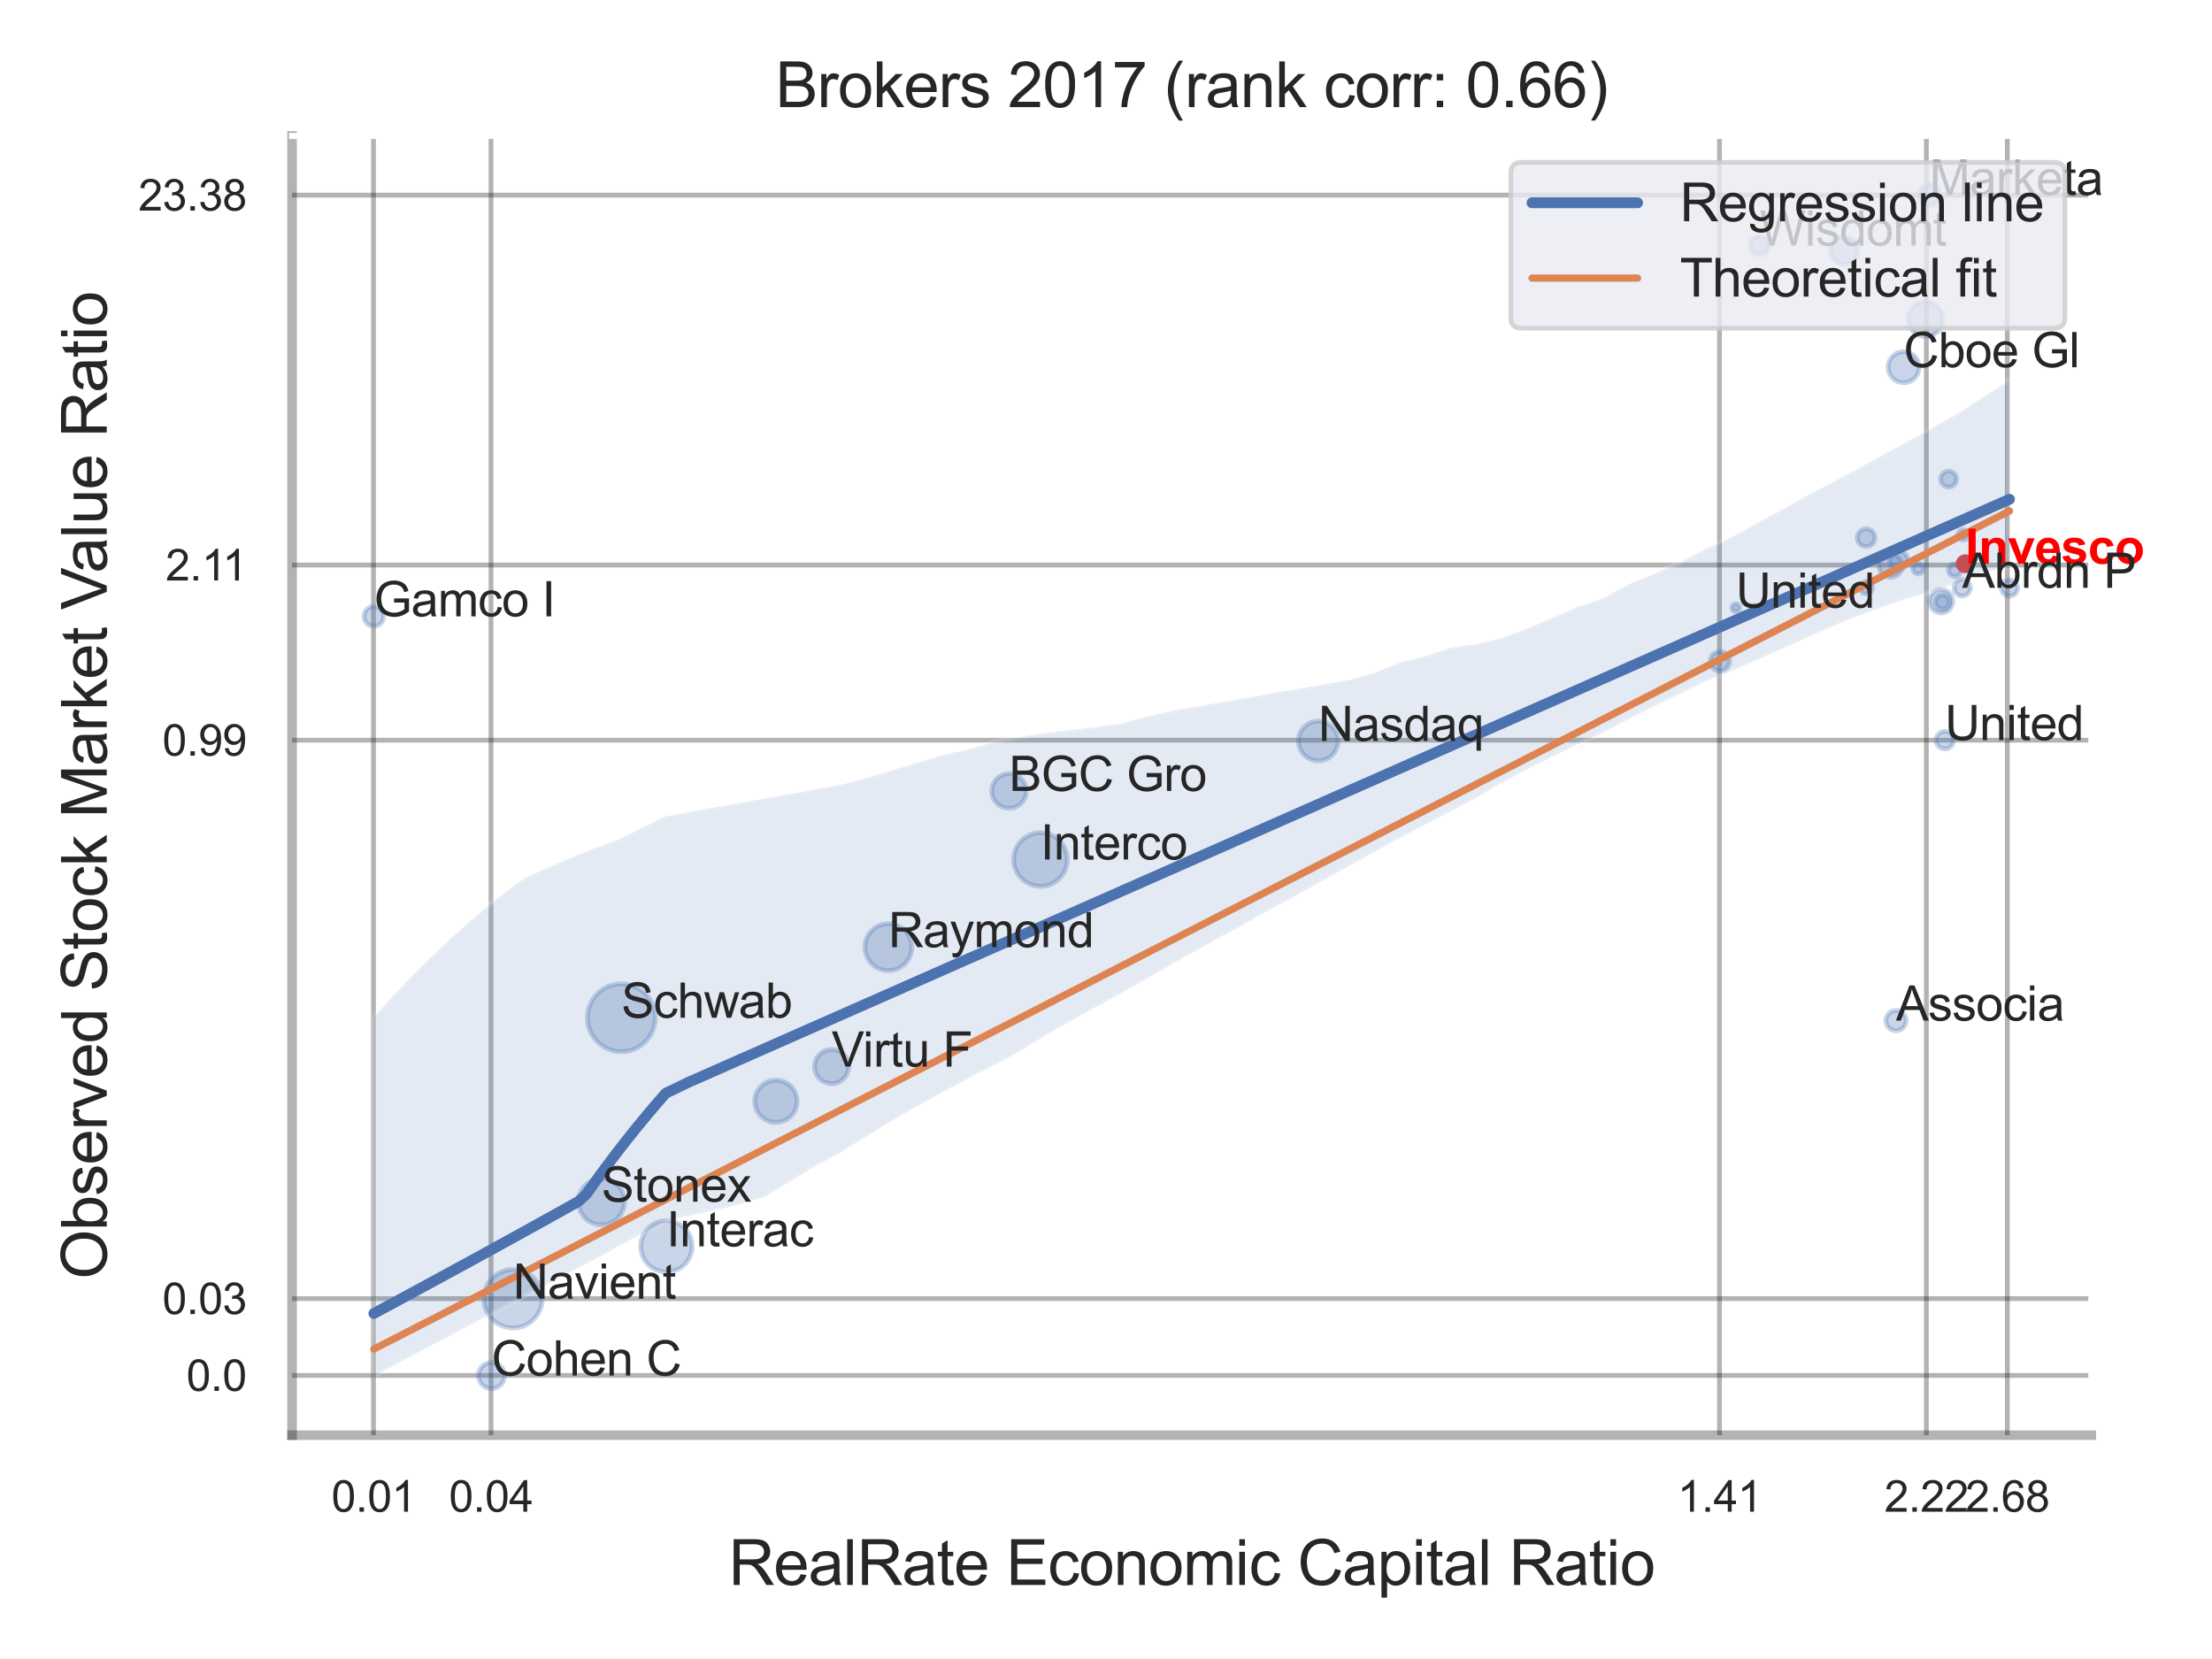<?xml version="1.0" encoding="utf-8" standalone="no"?>
<!DOCTYPE svg PUBLIC "-//W3C//DTD SVG 1.1//EN"
  "http://www.w3.org/Graphics/SVG/1.1/DTD/svg11.dtd">
<svg xmlns:xlink="http://www.w3.org/1999/xlink" width="460.8pt" height="345.6pt" viewBox="0 0 460.8 345.6" xmlns="http://www.w3.org/2000/svg" version="1.1">
 <defs>
  <style type="text/css">*{stroke-linejoin: round; stroke-linecap: butt}</style>
 </defs>
 <g id="figure_1">
  <g id="patch_1">
   <path d="M 0 345.6 
L 460.8 345.6 
L 460.8 0 
L 0 0 
z
" style="fill: #ffffff"/>
  </g>
  <g id="axes_1">
   <g id="patch_2">
    <path d="M 60.84 298.98 
L 435.655 298.98 
L 435.655 28.32 
L 60.84 28.32 
z
" style="fill: #ffffff"/>
   </g>
   <g id="matplotlib.axis_1">
    <g id="xtick_1">
     <g id="line2d_1">
      <path d="M 77.8 298.98 
L 77.8 28.32 
" clip-path="url(#p840e48d2a8)" style="fill: none; stroke: #000000; stroke-opacity: 0.3; stroke-linecap: round"/>
     </g>
     <g id="text_1">
      <!-- 0.01 -->
      <g style="fill: #262626" transform="translate(69.043 314.922) scale(0.09 -0.09)">
       <defs>
        <path id="ArialMT-30" d="M 266 2259 
Q 266 3072 433 3567 
Q 600 4063 929 4331 
Q 1259 4600 1759 4600 
Q 2128 4600 2406 4451 
Q 2684 4303 2865 4023 
Q 3047 3744 3150 3342 
Q 3253 2941 3253 2259 
Q 3253 1453 3087 958 
Q 2922 463 2592 192 
Q 2263 -78 1759 -78 
Q 1097 -78 719 397 
Q 266 969 266 2259 
z
M 844 2259 
Q 844 1131 1108 757 
Q 1372 384 1759 384 
Q 2147 384 2411 759 
Q 2675 1134 2675 2259 
Q 2675 3391 2411 3762 
Q 2147 4134 1753 4134 
Q 1366 4134 1134 3806 
Q 844 3388 844 2259 
z
" transform="scale(0.016)"/>
        <path id="ArialMT-2e" d="M 581 0 
L 581 641 
L 1222 641 
L 1222 0 
L 581 0 
z
" transform="scale(0.016)"/>
        <path id="ArialMT-31" d="M 2384 0 
L 1822 0 
L 1822 3584 
Q 1619 3391 1289 3197 
Q 959 3003 697 2906 
L 697 3450 
Q 1169 3672 1522 3987 
Q 1875 4303 2022 4600 
L 2384 4600 
L 2384 0 
z
" transform="scale(0.016)"/>
       </defs>
       <use xlink:href="#ArialMT-30"/>
       <use xlink:href="#ArialMT-2e" x="55.615"/>
       <use xlink:href="#ArialMT-30" x="83.398"/>
       <use xlink:href="#ArialMT-31" x="139.014"/>
      </g>
     </g>
    </g>
    <g id="xtick_2">
     <g id="line2d_2">
      <path d="M 102.285 298.98 
L 102.285 28.32 
" clip-path="url(#p840e48d2a8)" style="fill: none; stroke: #000000; stroke-opacity: 0.3; stroke-linecap: round"/>
     </g>
     <g id="text_2">
      <!-- 0.04 -->
      <g style="fill: #262626" transform="translate(93.528 314.922) scale(0.09 -0.09)">
       <defs>
        <path id="ArialMT-34" d="M 2069 0 
L 2069 1097 
L 81 1097 
L 81 1613 
L 2172 4581 
L 2631 4581 
L 2631 1613 
L 3250 1613 
L 3250 1097 
L 2631 1097 
L 2631 0 
L 2069 0 
z
M 2069 1613 
L 2069 3678 
L 634 1613 
L 2069 1613 
z
" transform="scale(0.016)"/>
       </defs>
       <use xlink:href="#ArialMT-30"/>
       <use xlink:href="#ArialMT-2e" x="55.615"/>
       <use xlink:href="#ArialMT-30" x="83.398"/>
       <use xlink:href="#ArialMT-34" x="139.014"/>
      </g>
     </g>
    </g>
    <g id="xtick_3">
     <g id="line2d_3">
      <path d="M 358.2 298.98 
L 358.2 28.32 
" clip-path="url(#p840e48d2a8)" style="fill: none; stroke: #000000; stroke-opacity: 0.3; stroke-linecap: round"/>
     </g>
     <g id="text_3">
      <!-- 1.41 -->
      <g style="fill: #262626" transform="translate(349.443 314.922) scale(0.09 -0.09)">
       <use xlink:href="#ArialMT-31"/>
       <use xlink:href="#ArialMT-2e" x="55.615"/>
       <use xlink:href="#ArialMT-34" x="83.398"/>
       <use xlink:href="#ArialMT-31" x="139.014"/>
      </g>
     </g>
    </g>
    <g id="xtick_4">
     <g id="line2d_4">
      <path d="M 401.298 298.98 
L 401.298 28.32 
" clip-path="url(#p840e48d2a8)" style="fill: none; stroke: #000000; stroke-opacity: 0.3; stroke-linecap: round"/>
     </g>
     <g id="text_4">
      <!-- 2.22 -->
      <g style="fill: #262626" transform="translate(392.541 314.922) scale(0.09 -0.09)">
       <defs>
        <path id="ArialMT-32" d="M 3222 541 
L 3222 0 
L 194 0 
Q 188 203 259 391 
Q 375 700 629 1000 
Q 884 1300 1366 1694 
Q 2113 2306 2375 2664 
Q 2638 3022 2638 3341 
Q 2638 3675 2398 3904 
Q 2159 4134 1775 4134 
Q 1369 4134 1125 3890 
Q 881 3647 878 3216 
L 300 3275 
Q 359 3922 746 4261 
Q 1134 4600 1788 4600 
Q 2447 4600 2831 4234 
Q 3216 3869 3216 3328 
Q 3216 3053 3103 2787 
Q 2991 2522 2730 2228 
Q 2469 1934 1863 1422 
Q 1356 997 1212 845 
Q 1069 694 975 541 
L 3222 541 
z
" transform="scale(0.016)"/>
       </defs>
       <use xlink:href="#ArialMT-32"/>
       <use xlink:href="#ArialMT-2e" x="55.615"/>
       <use xlink:href="#ArialMT-32" x="83.398"/>
       <use xlink:href="#ArialMT-32" x="139.014"/>
      </g>
     </g>
    </g>
    <g id="xtick_5">
     <g id="line2d_5">
      <path d="M 418.163 298.98 
L 418.163 28.32 
" clip-path="url(#p840e48d2a8)" style="fill: none; stroke: #000000; stroke-opacity: 0.3; stroke-linecap: round"/>
     </g>
     <g id="text_5">
      <!-- 2.68 -->
      <g style="fill: #262626" transform="translate(409.405 314.922) scale(0.09 -0.09)">
       <defs>
        <path id="ArialMT-36" d="M 3184 3459 
L 2625 3416 
Q 2550 3747 2413 3897 
Q 2184 4138 1850 4138 
Q 1581 4138 1378 3988 
Q 1113 3794 959 3422 
Q 806 3050 800 2363 
Q 1003 2672 1297 2822 
Q 1591 2972 1913 2972 
Q 2475 2972 2870 2558 
Q 3266 2144 3266 1488 
Q 3266 1056 3080 686 
Q 2894 316 2569 119 
Q 2244 -78 1831 -78 
Q 1128 -78 684 439 
Q 241 956 241 2144 
Q 241 3472 731 4075 
Q 1159 4600 1884 4600 
Q 2425 4600 2770 4297 
Q 3116 3994 3184 3459 
z
M 888 1484 
Q 888 1194 1011 928 
Q 1134 663 1356 523 
Q 1578 384 1822 384 
Q 2178 384 2434 671 
Q 2691 959 2691 1453 
Q 2691 1928 2437 2201 
Q 2184 2475 1800 2475 
Q 1419 2475 1153 2201 
Q 888 1928 888 1484 
z
" transform="scale(0.016)"/>
        <path id="ArialMT-38" d="M 1131 2484 
Q 781 2613 612 2850 
Q 444 3088 444 3419 
Q 444 3919 803 4259 
Q 1163 4600 1759 4600 
Q 2359 4600 2725 4251 
Q 3091 3903 3091 3403 
Q 3091 3084 2923 2848 
Q 2756 2613 2416 2484 
Q 2838 2347 3058 2040 
Q 3278 1734 3278 1309 
Q 3278 722 2862 322 
Q 2447 -78 1769 -78 
Q 1091 -78 675 323 
Q 259 725 259 1325 
Q 259 1772 486 2073 
Q 713 2375 1131 2484 
z
M 1019 3438 
Q 1019 3113 1228 2906 
Q 1438 2700 1772 2700 
Q 2097 2700 2305 2904 
Q 2513 3109 2513 3406 
Q 2513 3716 2298 3927 
Q 2084 4138 1766 4138 
Q 1444 4138 1231 3931 
Q 1019 3725 1019 3438 
z
M 838 1322 
Q 838 1081 952 856 
Q 1066 631 1291 507 
Q 1516 384 1775 384 
Q 2178 384 2440 643 
Q 2703 903 2703 1303 
Q 2703 1709 2433 1975 
Q 2163 2241 1756 2241 
Q 1359 2241 1098 1978 
Q 838 1716 838 1322 
z
" transform="scale(0.016)"/>
       </defs>
       <use xlink:href="#ArialMT-32"/>
       <use xlink:href="#ArialMT-2e" x="55.615"/>
       <use xlink:href="#ArialMT-36" x="83.398"/>
       <use xlink:href="#ArialMT-38" x="139.014"/>
      </g>
     </g>
    </g>
    <g id="xtick_6"/>
    <g id="xtick_7"/>
    <g id="text_6">
     <!-- RealRate Economic Capital Ratio -->
     <g style="fill: #262626" transform="translate(151.79 330.174) scale(0.13 -0.13)">
      <defs>
       <path id="ArialMT-52" d="M 503 0 
L 503 4581 
L 2534 4581 
Q 3147 4581 3465 4457 
Q 3784 4334 3975 4021 
Q 4166 3709 4166 3331 
Q 4166 2844 3850 2509 
Q 3534 2175 2875 2084 
Q 3116 1969 3241 1856 
Q 3506 1613 3744 1247 
L 4541 0 
L 3778 0 
L 3172 953 
Q 2906 1366 2734 1584 
Q 2563 1803 2427 1890 
Q 2291 1978 2150 2013 
Q 2047 2034 1813 2034 
L 1109 2034 
L 1109 0 
L 503 0 
z
M 1109 2559 
L 2413 2559 
Q 2828 2559 3062 2645 
Q 3297 2731 3419 2920 
Q 3541 3109 3541 3331 
Q 3541 3656 3305 3865 
Q 3069 4075 2559 4075 
L 1109 4075 
L 1109 2559 
z
" transform="scale(0.016)"/>
       <path id="ArialMT-65" d="M 2694 1069 
L 3275 997 
Q 3138 488 2766 206 
Q 2394 -75 1816 -75 
Q 1088 -75 661 373 
Q 234 822 234 1631 
Q 234 2469 665 2931 
Q 1097 3394 1784 3394 
Q 2450 3394 2872 2941 
Q 3294 2488 3294 1666 
Q 3294 1616 3291 1516 
L 816 1516 
Q 847 969 1125 678 
Q 1403 388 1819 388 
Q 2128 388 2347 550 
Q 2566 713 2694 1069 
z
M 847 1978 
L 2700 1978 
Q 2663 2397 2488 2606 
Q 2219 2931 1791 2931 
Q 1403 2931 1139 2672 
Q 875 2413 847 1978 
z
" transform="scale(0.016)"/>
       <path id="ArialMT-61" d="M 2588 409 
Q 2275 144 1986 34 
Q 1697 -75 1366 -75 
Q 819 -75 525 192 
Q 231 459 231 875 
Q 231 1119 342 1320 
Q 453 1522 633 1644 
Q 813 1766 1038 1828 
Q 1203 1872 1538 1913 
Q 2219 1994 2541 2106 
Q 2544 2222 2544 2253 
Q 2544 2597 2384 2738 
Q 2169 2928 1744 2928 
Q 1347 2928 1158 2789 
Q 969 2650 878 2297 
L 328 2372 
Q 403 2725 575 2942 
Q 747 3159 1072 3276 
Q 1397 3394 1825 3394 
Q 2250 3394 2515 3294 
Q 2781 3194 2906 3042 
Q 3031 2891 3081 2659 
Q 3109 2516 3109 2141 
L 3109 1391 
Q 3109 606 3145 398 
Q 3181 191 3288 0 
L 2700 0 
Q 2613 175 2588 409 
z
M 2541 1666 
Q 2234 1541 1622 1453 
Q 1275 1403 1131 1340 
Q 988 1278 909 1158 
Q 831 1038 831 891 
Q 831 666 1001 516 
Q 1172 366 1500 366 
Q 1825 366 2078 508 
Q 2331 650 2450 897 
Q 2541 1088 2541 1459 
L 2541 1666 
z
" transform="scale(0.016)"/>
       <path id="ArialMT-6c" d="M 409 0 
L 409 4581 
L 972 4581 
L 972 0 
L 409 0 
z
" transform="scale(0.016)"/>
       <path id="ArialMT-74" d="M 1650 503 
L 1731 6 
Q 1494 -44 1306 -44 
Q 1000 -44 831 53 
Q 663 150 594 308 
Q 525 466 525 972 
L 525 2881 
L 113 2881 
L 113 3319 
L 525 3319 
L 525 4141 
L 1084 4478 
L 1084 3319 
L 1650 3319 
L 1650 2881 
L 1084 2881 
L 1084 941 
Q 1084 700 1114 631 
Q 1144 563 1211 522 
Q 1278 481 1403 481 
Q 1497 481 1650 503 
z
" transform="scale(0.016)"/>
       <path id="ArialMT-20" transform="scale(0.016)"/>
       <path id="ArialMT-45" d="M 506 0 
L 506 4581 
L 3819 4581 
L 3819 4041 
L 1113 4041 
L 1113 2638 
L 3647 2638 
L 3647 2100 
L 1113 2100 
L 1113 541 
L 3925 541 
L 3925 0 
L 506 0 
z
" transform="scale(0.016)"/>
       <path id="ArialMT-63" d="M 2588 1216 
L 3141 1144 
Q 3050 572 2676 248 
Q 2303 -75 1759 -75 
Q 1078 -75 664 370 
Q 250 816 250 1647 
Q 250 2184 428 2587 
Q 606 2991 970 3192 
Q 1334 3394 1763 3394 
Q 2303 3394 2647 3120 
Q 2991 2847 3088 2344 
L 2541 2259 
Q 2463 2594 2264 2762 
Q 2066 2931 1784 2931 
Q 1359 2931 1093 2626 
Q 828 2322 828 1663 
Q 828 994 1084 691 
Q 1341 388 1753 388 
Q 2084 388 2306 591 
Q 2528 794 2588 1216 
z
" transform="scale(0.016)"/>
       <path id="ArialMT-6f" d="M 213 1659 
Q 213 2581 725 3025 
Q 1153 3394 1769 3394 
Q 2453 3394 2887 2945 
Q 3322 2497 3322 1706 
Q 3322 1066 3130 698 
Q 2938 331 2570 128 
Q 2203 -75 1769 -75 
Q 1072 -75 642 372 
Q 213 819 213 1659 
z
M 791 1659 
Q 791 1022 1069 705 
Q 1347 388 1769 388 
Q 2188 388 2466 706 
Q 2744 1025 2744 1678 
Q 2744 2294 2464 2611 
Q 2184 2928 1769 2928 
Q 1347 2928 1069 2612 
Q 791 2297 791 1659 
z
" transform="scale(0.016)"/>
       <path id="ArialMT-6e" d="M 422 0 
L 422 3319 
L 928 3319 
L 928 2847 
Q 1294 3394 1984 3394 
Q 2284 3394 2536 3286 
Q 2788 3178 2913 3003 
Q 3038 2828 3088 2588 
Q 3119 2431 3119 2041 
L 3119 0 
L 2556 0 
L 2556 2019 
Q 2556 2363 2490 2533 
Q 2425 2703 2258 2804 
Q 2091 2906 1866 2906 
Q 1506 2906 1245 2678 
Q 984 2450 984 1813 
L 984 0 
L 422 0 
z
" transform="scale(0.016)"/>
       <path id="ArialMT-6d" d="M 422 0 
L 422 3319 
L 925 3319 
L 925 2853 
Q 1081 3097 1340 3245 
Q 1600 3394 1931 3394 
Q 2300 3394 2536 3241 
Q 2772 3088 2869 2813 
Q 3263 3394 3894 3394 
Q 4388 3394 4653 3120 
Q 4919 2847 4919 2278 
L 4919 0 
L 4359 0 
L 4359 2091 
Q 4359 2428 4304 2576 
Q 4250 2725 4106 2815 
Q 3963 2906 3769 2906 
Q 3419 2906 3187 2673 
Q 2956 2441 2956 1928 
L 2956 0 
L 2394 0 
L 2394 2156 
Q 2394 2531 2256 2718 
Q 2119 2906 1806 2906 
Q 1569 2906 1367 2781 
Q 1166 2656 1075 2415 
Q 984 2175 984 1722 
L 984 0 
L 422 0 
z
" transform="scale(0.016)"/>
       <path id="ArialMT-69" d="M 425 3934 
L 425 4581 
L 988 4581 
L 988 3934 
L 425 3934 
z
M 425 0 
L 425 3319 
L 988 3319 
L 988 0 
L 425 0 
z
" transform="scale(0.016)"/>
       <path id="ArialMT-43" d="M 3763 1606 
L 4369 1453 
Q 4178 706 3683 314 
Q 3188 -78 2472 -78 
Q 1731 -78 1267 223 
Q 803 525 561 1097 
Q 319 1669 319 2325 
Q 319 3041 592 3573 
Q 866 4106 1370 4382 
Q 1875 4659 2481 4659 
Q 3169 4659 3637 4309 
Q 4106 3959 4291 3325 
L 3694 3184 
Q 3534 3684 3231 3912 
Q 2928 4141 2469 4141 
Q 1941 4141 1586 3887 
Q 1231 3634 1087 3207 
Q 944 2781 944 2328 
Q 944 1744 1114 1308 
Q 1284 872 1643 656 
Q 2003 441 2422 441 
Q 2931 441 3284 734 
Q 3638 1028 3763 1606 
z
" transform="scale(0.016)"/>
       <path id="ArialMT-70" d="M 422 -1272 
L 422 3319 
L 934 3319 
L 934 2888 
Q 1116 3141 1344 3267 
Q 1572 3394 1897 3394 
Q 2322 3394 2647 3175 
Q 2972 2956 3137 2557 
Q 3303 2159 3303 1684 
Q 3303 1175 3120 767 
Q 2938 359 2589 142 
Q 2241 -75 1856 -75 
Q 1575 -75 1351 44 
Q 1128 163 984 344 
L 984 -1272 
L 422 -1272 
z
M 931 1641 
Q 931 1000 1190 694 
Q 1450 388 1819 388 
Q 2194 388 2461 705 
Q 2728 1022 2728 1688 
Q 2728 2322 2467 2637 
Q 2206 2953 1844 2953 
Q 1484 2953 1207 2617 
Q 931 2281 931 1641 
z
" transform="scale(0.016)"/>
      </defs>
      <use xlink:href="#ArialMT-52"/>
      <use xlink:href="#ArialMT-65" x="72.217"/>
      <use xlink:href="#ArialMT-61" x="127.832"/>
      <use xlink:href="#ArialMT-6c" x="183.447"/>
      <use xlink:href="#ArialMT-52" x="205.664"/>
      <use xlink:href="#ArialMT-61" x="277.881"/>
      <use xlink:href="#ArialMT-74" x="333.496"/>
      <use xlink:href="#ArialMT-65" x="361.279"/>
      <use xlink:href="#ArialMT-20" x="416.895"/>
      <use xlink:href="#ArialMT-45" x="444.678"/>
      <use xlink:href="#ArialMT-63" x="511.377"/>
      <use xlink:href="#ArialMT-6f" x="561.377"/>
      <use xlink:href="#ArialMT-6e" x="616.992"/>
      <use xlink:href="#ArialMT-6f" x="672.607"/>
      <use xlink:href="#ArialMT-6d" x="728.223"/>
      <use xlink:href="#ArialMT-69" x="811.523"/>
      <use xlink:href="#ArialMT-63" x="833.74"/>
      <use xlink:href="#ArialMT-20" x="883.74"/>
      <use xlink:href="#ArialMT-43" x="911.523"/>
      <use xlink:href="#ArialMT-61" x="983.74"/>
      <use xlink:href="#ArialMT-70" x="1039.355"/>
      <use xlink:href="#ArialMT-69" x="1094.971"/>
      <use xlink:href="#ArialMT-74" x="1117.188"/>
      <use xlink:href="#ArialMT-61" x="1144.971"/>
      <use xlink:href="#ArialMT-6c" x="1200.586"/>
      <use xlink:href="#ArialMT-20" x="1222.803"/>
      <use xlink:href="#ArialMT-52" x="1250.586"/>
      <use xlink:href="#ArialMT-61" x="1322.803"/>
      <use xlink:href="#ArialMT-74" x="1378.418"/>
      <use xlink:href="#ArialMT-69" x="1406.201"/>
      <use xlink:href="#ArialMT-6f" x="1428.418"/>
     </g>
    </g>
   </g>
   <g id="matplotlib.axis_2">
    <g id="ytick_1">
     <g id="line2d_6">
      <path d="M 60.84 286.525 
L 435.655 286.525 
" clip-path="url(#p840e48d2a8)" style="fill: none; stroke: #000000; stroke-opacity: 0.3; stroke-linecap: round"/>
     </g>
     <g id="text_7">
      <!-- 0.0 -->
      <g style="fill: #262626" transform="translate(38.83 289.746) scale(0.09 -0.09)">
       <use xlink:href="#ArialMT-30"/>
       <use xlink:href="#ArialMT-2e" x="55.615"/>
       <use xlink:href="#ArialMT-30" x="83.398"/>
      </g>
     </g>
    </g>
    <g id="ytick_2">
     <g id="line2d_7">
      <path d="M 60.84 270.525 
L 435.655 270.525 
" clip-path="url(#p840e48d2a8)" style="fill: none; stroke: #000000; stroke-opacity: 0.3; stroke-linecap: round"/>
     </g>
     <g id="text_8">
      <!-- 0.03 -->
      <g style="fill: #262626" transform="translate(33.825 273.746) scale(0.09 -0.09)">
       <defs>
        <path id="ArialMT-33" d="M 269 1209 
L 831 1284 
Q 928 806 1161 595 
Q 1394 384 1728 384 
Q 2125 384 2398 659 
Q 2672 934 2672 1341 
Q 2672 1728 2419 1979 
Q 2166 2231 1775 2231 
Q 1616 2231 1378 2169 
L 1441 2663 
Q 1497 2656 1531 2656 
Q 1891 2656 2178 2843 
Q 2466 3031 2466 3422 
Q 2466 3731 2256 3934 
Q 2047 4138 1716 4138 
Q 1388 4138 1169 3931 
Q 950 3725 888 3313 
L 325 3413 
Q 428 3978 793 4289 
Q 1159 4600 1703 4600 
Q 2078 4600 2393 4439 
Q 2709 4278 2876 4000 
Q 3044 3722 3044 3409 
Q 3044 3113 2884 2869 
Q 2725 2625 2413 2481 
Q 2819 2388 3044 2092 
Q 3269 1797 3269 1353 
Q 3269 753 2831 336 
Q 2394 -81 1725 -81 
Q 1122 -81 723 278 
Q 325 638 269 1209 
z
" transform="scale(0.016)"/>
       </defs>
       <use xlink:href="#ArialMT-30"/>
       <use xlink:href="#ArialMT-2e" x="55.615"/>
       <use xlink:href="#ArialMT-30" x="83.398"/>
       <use xlink:href="#ArialMT-33" x="139.014"/>
      </g>
     </g>
    </g>
    <g id="ytick_3">
     <g id="line2d_8">
      <path d="M 60.84 154.196 
L 435.655 154.196 
" clip-path="url(#p840e48d2a8)" style="fill: none; stroke: #000000; stroke-opacity: 0.3; stroke-linecap: round"/>
     </g>
     <g id="text_9">
      <!-- 0.99 -->
      <g style="fill: #262626" transform="translate(33.825 157.417) scale(0.09 -0.09)">
       <defs>
        <path id="ArialMT-39" d="M 350 1059 
L 891 1109 
Q 959 728 1153 556 
Q 1347 384 1650 384 
Q 1909 384 2104 503 
Q 2300 622 2425 820 
Q 2550 1019 2634 1356 
Q 2719 1694 2719 2044 
Q 2719 2081 2716 2156 
Q 2547 1888 2255 1720 
Q 1963 1553 1622 1553 
Q 1053 1553 659 1965 
Q 266 2378 266 3053 
Q 266 3750 677 4175 
Q 1088 4600 1706 4600 
Q 2153 4600 2523 4359 
Q 2894 4119 3086 3673 
Q 3278 3228 3278 2384 
Q 3278 1506 3087 986 
Q 2897 466 2520 194 
Q 2144 -78 1638 -78 
Q 1100 -78 759 220 
Q 419 519 350 1059 
z
M 2653 3081 
Q 2653 3566 2395 3850 
Q 2138 4134 1775 4134 
Q 1400 4134 1122 3828 
Q 844 3522 844 3034 
Q 844 2597 1108 2323 
Q 1372 2050 1759 2050 
Q 2150 2050 2401 2323 
Q 2653 2597 2653 3081 
z
" transform="scale(0.016)"/>
       </defs>
       <use xlink:href="#ArialMT-30"/>
       <use xlink:href="#ArialMT-2e" x="55.615"/>
       <use xlink:href="#ArialMT-39" x="83.398"/>
       <use xlink:href="#ArialMT-39" x="139.014"/>
      </g>
     </g>
    </g>
    <g id="ytick_4">
     <g id="line2d_9">
      <path d="M 60.84 117.708 
L 435.655 117.708 
" clip-path="url(#p840e48d2a8)" style="fill: none; stroke: #000000; stroke-opacity: 0.3; stroke-linecap: round"/>
     </g>
     <g id="text_10">
      <!-- 2.11 -->
      <g style="fill: #262626" transform="translate(34.489 120.929) scale(0.09 -0.09)">
       <use xlink:href="#ArialMT-32"/>
       <use xlink:href="#ArialMT-2e" x="55.615"/>
       <use xlink:href="#ArialMT-31" x="83.398"/>
       <use xlink:href="#ArialMT-31" x="131.639"/>
      </g>
     </g>
    </g>
    <g id="ytick_5">
     <g id="line2d_10">
      <path d="M 60.84 40.647 
L 435.655 40.647 
" clip-path="url(#p840e48d2a8)" style="fill: none; stroke: #000000; stroke-opacity: 0.3; stroke-linecap: round"/>
     </g>
     <g id="text_11">
      <!-- 23.38 -->
      <g style="fill: #262626" transform="translate(28.82 43.868) scale(0.09 -0.09)">
       <use xlink:href="#ArialMT-32"/>
       <use xlink:href="#ArialMT-33" x="55.615"/>
       <use xlink:href="#ArialMT-2e" x="111.23"/>
       <use xlink:href="#ArialMT-33" x="139.014"/>
       <use xlink:href="#ArialMT-38" x="194.629"/>
      </g>
     </g>
    </g>
    <g id="ytick_6"/>
    <g id="ytick_7"/>
    <g id="ytick_8"/>
    <g id="text_12">
     <!-- Observed Stock Market Value Ratio -->
     <g style="fill: #262626" transform="translate(22.237 266.489) rotate(-90) scale(0.13 -0.13)">
      <defs>
       <path id="ArialMT-4f" d="M 309 2231 
Q 309 3372 921 4017 
Q 1534 4663 2503 4663 
Q 3138 4663 3647 4359 
Q 4156 4056 4423 3514 
Q 4691 2972 4691 2284 
Q 4691 1588 4409 1038 
Q 4128 488 3612 205 
Q 3097 -78 2500 -78 
Q 1853 -78 1343 234 
Q 834 547 571 1087 
Q 309 1628 309 2231 
z
M 934 2222 
Q 934 1394 1379 917 
Q 1825 441 2497 441 
Q 3181 441 3623 922 
Q 4066 1403 4066 2288 
Q 4066 2847 3877 3264 
Q 3688 3681 3323 3911 
Q 2959 4141 2506 4141 
Q 1863 4141 1398 3698 
Q 934 3256 934 2222 
z
" transform="scale(0.016)"/>
       <path id="ArialMT-62" d="M 941 0 
L 419 0 
L 419 4581 
L 981 4581 
L 981 2947 
Q 1338 3394 1891 3394 
Q 2197 3394 2470 3270 
Q 2744 3147 2920 2923 
Q 3097 2700 3197 2384 
Q 3297 2069 3297 1709 
Q 3297 856 2875 390 
Q 2453 -75 1863 -75 
Q 1275 -75 941 416 
L 941 0 
z
M 934 1684 
Q 934 1088 1097 822 
Q 1363 388 1816 388 
Q 2184 388 2453 708 
Q 2722 1028 2722 1663 
Q 2722 2313 2464 2622 
Q 2206 2931 1841 2931 
Q 1472 2931 1203 2611 
Q 934 2291 934 1684 
z
" transform="scale(0.016)"/>
       <path id="ArialMT-73" d="M 197 991 
L 753 1078 
Q 800 744 1014 566 
Q 1228 388 1613 388 
Q 2000 388 2187 545 
Q 2375 703 2375 916 
Q 2375 1106 2209 1216 
Q 2094 1291 1634 1406 
Q 1016 1563 777 1677 
Q 538 1791 414 1992 
Q 291 2194 291 2438 
Q 291 2659 392 2848 
Q 494 3038 669 3163 
Q 800 3259 1026 3326 
Q 1253 3394 1513 3394 
Q 1903 3394 2198 3281 
Q 2494 3169 2634 2976 
Q 2775 2784 2828 2463 
L 2278 2388 
Q 2241 2644 2061 2787 
Q 1881 2931 1553 2931 
Q 1166 2931 1000 2803 
Q 834 2675 834 2503 
Q 834 2394 903 2306 
Q 972 2216 1119 2156 
Q 1203 2125 1616 2013 
Q 2213 1853 2448 1751 
Q 2684 1650 2818 1456 
Q 2953 1263 2953 975 
Q 2953 694 2789 445 
Q 2625 197 2315 61 
Q 2006 -75 1616 -75 
Q 969 -75 630 194 
Q 291 463 197 991 
z
" transform="scale(0.016)"/>
       <path id="ArialMT-72" d="M 416 0 
L 416 3319 
L 922 3319 
L 922 2816 
Q 1116 3169 1280 3281 
Q 1444 3394 1641 3394 
Q 1925 3394 2219 3213 
L 2025 2691 
Q 1819 2813 1613 2813 
Q 1428 2813 1281 2702 
Q 1134 2591 1072 2394 
Q 978 2094 978 1738 
L 978 0 
L 416 0 
z
" transform="scale(0.016)"/>
       <path id="ArialMT-76" d="M 1344 0 
L 81 3319 
L 675 3319 
L 1388 1331 
Q 1503 1009 1600 663 
Q 1675 925 1809 1294 
L 2547 3319 
L 3125 3319 
L 1869 0 
L 1344 0 
z
" transform="scale(0.016)"/>
       <path id="ArialMT-64" d="M 2575 0 
L 2575 419 
Q 2259 -75 1647 -75 
Q 1250 -75 917 144 
Q 584 363 401 755 
Q 219 1147 219 1656 
Q 219 2153 384 2558 
Q 550 2963 881 3178 
Q 1213 3394 1622 3394 
Q 1922 3394 2156 3267 
Q 2391 3141 2538 2938 
L 2538 4581 
L 3097 4581 
L 3097 0 
L 2575 0 
z
M 797 1656 
Q 797 1019 1065 703 
Q 1334 388 1700 388 
Q 2069 388 2326 689 
Q 2584 991 2584 1609 
Q 2584 2291 2321 2609 
Q 2059 2928 1675 2928 
Q 1300 2928 1048 2622 
Q 797 2316 797 1656 
z
" transform="scale(0.016)"/>
       <path id="ArialMT-53" d="M 288 1472 
L 859 1522 
Q 900 1178 1048 958 
Q 1197 738 1509 602 
Q 1822 466 2213 466 
Q 2559 466 2825 569 
Q 3091 672 3220 851 
Q 3350 1031 3350 1244 
Q 3350 1459 3225 1620 
Q 3100 1781 2813 1891 
Q 2628 1963 1997 2114 
Q 1366 2266 1113 2400 
Q 784 2572 623 2826 
Q 463 3081 463 3397 
Q 463 3744 659 4045 
Q 856 4347 1234 4503 
Q 1613 4659 2075 4659 
Q 2584 4659 2973 4495 
Q 3363 4331 3572 4012 
Q 3781 3694 3797 3291 
L 3216 3247 
Q 3169 3681 2898 3903 
Q 2628 4125 2100 4125 
Q 1550 4125 1298 3923 
Q 1047 3722 1047 3438 
Q 1047 3191 1225 3031 
Q 1400 2872 2139 2705 
Q 2878 2538 3153 2413 
Q 3553 2228 3743 1945 
Q 3934 1663 3934 1294 
Q 3934 928 3725 604 
Q 3516 281 3123 101 
Q 2731 -78 2241 -78 
Q 1619 -78 1198 103 
Q 778 284 539 648 
Q 300 1013 288 1472 
z
" transform="scale(0.016)"/>
       <path id="ArialMT-6b" d="M 425 0 
L 425 4581 
L 988 4581 
L 988 1969 
L 2319 3319 
L 3047 3319 
L 1778 2088 
L 3175 0 
L 2481 0 
L 1384 1697 
L 988 1316 
L 988 0 
L 425 0 
z
" transform="scale(0.016)"/>
       <path id="ArialMT-4d" d="M 475 0 
L 475 4581 
L 1388 4581 
L 2472 1338 
Q 2622 884 2691 659 
Q 2769 909 2934 1394 
L 4031 4581 
L 4847 4581 
L 4847 0 
L 4263 0 
L 4263 3834 
L 2931 0 
L 2384 0 
L 1059 3900 
L 1059 0 
L 475 0 
z
" transform="scale(0.016)"/>
       <path id="ArialMT-56" d="M 1803 0 
L 28 4581 
L 684 4581 
L 1875 1253 
Q 2019 853 2116 503 
Q 2222 878 2363 1253 
L 3600 4581 
L 4219 4581 
L 2425 0 
L 1803 0 
z
" transform="scale(0.016)"/>
       <path id="ArialMT-75" d="M 2597 0 
L 2597 488 
Q 2209 -75 1544 -75 
Q 1250 -75 995 37 
Q 741 150 617 320 
Q 494 491 444 738 
Q 409 903 409 1263 
L 409 3319 
L 972 3319 
L 972 1478 
Q 972 1038 1006 884 
Q 1059 663 1231 536 
Q 1403 409 1656 409 
Q 1909 409 2131 539 
Q 2353 669 2445 892 
Q 2538 1116 2538 1541 
L 2538 3319 
L 3100 3319 
L 3100 0 
L 2597 0 
z
" transform="scale(0.016)"/>
      </defs>
      <use xlink:href="#ArialMT-4f"/>
      <use xlink:href="#ArialMT-62" x="77.783"/>
      <use xlink:href="#ArialMT-73" x="133.398"/>
      <use xlink:href="#ArialMT-65" x="183.398"/>
      <use xlink:href="#ArialMT-72" x="239.014"/>
      <use xlink:href="#ArialMT-76" x="272.314"/>
      <use xlink:href="#ArialMT-65" x="322.314"/>
      <use xlink:href="#ArialMT-64" x="377.93"/>
      <use xlink:href="#ArialMT-20" x="433.545"/>
      <use xlink:href="#ArialMT-53" x="461.328"/>
      <use xlink:href="#ArialMT-74" x="528.027"/>
      <use xlink:href="#ArialMT-6f" x="555.811"/>
      <use xlink:href="#ArialMT-63" x="611.426"/>
      <use xlink:href="#ArialMT-6b" x="661.426"/>
      <use xlink:href="#ArialMT-20" x="711.426"/>
      <use xlink:href="#ArialMT-4d" x="739.209"/>
      <use xlink:href="#ArialMT-61" x="822.51"/>
      <use xlink:href="#ArialMT-72" x="878.125"/>
      <use xlink:href="#ArialMT-6b" x="911.426"/>
      <use xlink:href="#ArialMT-65" x="961.426"/>
      <use xlink:href="#ArialMT-74" x="1017.041"/>
      <use xlink:href="#ArialMT-20" x="1044.824"/>
      <use xlink:href="#ArialMT-56" x="1072.607"/>
      <use xlink:href="#ArialMT-61" x="1131.932"/>
      <use xlink:href="#ArialMT-6c" x="1187.547"/>
      <use xlink:href="#ArialMT-75" x="1209.764"/>
      <use xlink:href="#ArialMT-65" x="1265.379"/>
      <use xlink:href="#ArialMT-20" x="1320.994"/>
      <use xlink:href="#ArialMT-52" x="1348.777"/>
      <use xlink:href="#ArialMT-61" x="1420.994"/>
      <use xlink:href="#ArialMT-74" x="1476.609"/>
      <use xlink:href="#ArialMT-69" x="1504.393"/>
      <use xlink:href="#ArialMT-6f" x="1526.609"/>
     </g>
    </g>
   </g>
   <g id="PathCollection_1">
    <path d="M 129.439 219.086 
C 131.314 219.086 133.113 218.341 134.439 217.015 
C 135.765 215.689 136.51 213.89 136.51 212.015 
C 136.51 210.14 135.765 208.341 134.439 207.015 
C 133.113 205.689 131.314 204.944 129.439 204.944 
C 127.564 204.944 125.765 205.689 124.439 207.015 
C 123.113 208.341 122.368 210.14 122.368 212.015 
C 122.368 213.89 123.113 215.689 124.439 217.015 
C 125.765 218.341 127.564 219.086 129.439 219.086 
z
" clip-path="url(#p840e48d2a8)" style="fill: #4c72b0; fill-opacity: 0.3; stroke: #4c72b0; stroke-opacity: 0.3"/>
    <path d="M 384.201 55.033 
C 384.96 55.033 385.687 54.732 386.223 54.195 
C 386.759 53.659 387.061 52.932 387.061 52.174 
C 387.061 51.416 386.759 50.688 386.223 50.152 
C 385.687 49.616 384.96 49.315 384.201 49.315 
C 383.443 49.315 382.716 49.616 382.18 50.152 
C 381.644 50.688 381.342 51.416 381.342 52.174 
C 381.342 52.932 381.644 53.659 382.18 54.195 
C 382.716 54.732 383.443 55.033 384.201 55.033 
z
" clip-path="url(#p840e48d2a8)" style="fill: #4c72b0; fill-opacity: 0.3; stroke: #4c72b0; stroke-opacity: 0.3"/>
    <path d="M 185.064 202.206 
C 186.362 202.206 187.606 201.69 188.523 200.773 
C 189.441 199.856 189.956 198.611 189.956 197.314 
C 189.956 196.017 189.441 194.772 188.523 193.855 
C 187.606 192.938 186.362 192.422 185.064 192.422 
C 183.767 192.422 182.523 192.938 181.605 193.855 
C 180.688 194.772 180.173 196.017 180.173 197.314 
C 180.173 198.611 180.688 199.856 181.605 200.773 
C 182.523 201.69 183.767 202.206 185.064 202.206 
z
" clip-path="url(#p840e48d2a8)" style="fill: #4c72b0; fill-opacity: 0.3; stroke: #4c72b0; stroke-opacity: 0.3"/>
    <path d="M 161.636 233.831 
C 162.806 233.831 163.929 233.366 164.757 232.538 
C 165.584 231.711 166.049 230.588 166.049 229.418 
C 166.049 228.248 165.584 227.125 164.757 226.297 
C 163.929 225.47 162.806 225.005 161.636 225.005 
C 160.466 225.005 159.343 225.47 158.515 226.297 
C 157.688 227.125 157.223 228.248 157.223 229.418 
C 157.223 230.588 157.688 231.711 158.515 232.538 
C 159.343 233.366 160.466 233.831 161.636 233.831 
z
" clip-path="url(#p840e48d2a8)" style="fill: #4c72b0; fill-opacity: 0.3; stroke: #4c72b0; stroke-opacity: 0.3"/>
    <path d="M 366.557 53.113 
C 367.073 53.113 367.568 52.908 367.934 52.543 
C 368.299 52.178 368.504 51.682 368.504 51.166 
C 368.504 50.649 368.299 50.154 367.934 49.789 
C 367.568 49.424 367.073 49.219 366.557 49.219 
C 366.04 49.219 365.545 49.424 365.18 49.789 
C 364.814 50.154 364.609 50.649 364.609 51.166 
C 364.609 51.682 364.814 52.178 365.18 52.543 
C 365.545 52.908 366.04 53.113 366.557 53.113 
z
" clip-path="url(#p840e48d2a8)" style="fill: #4c72b0; fill-opacity: 0.3; stroke: #4c72b0; stroke-opacity: 0.3"/>
    <path d="M 125.297 255.153 
C 126.575 255.153 127.8 254.645 128.704 253.742 
C 129.607 252.838 130.115 251.613 130.115 250.335 
C 130.115 249.058 129.607 247.832 128.704 246.929 
C 127.8 246.026 126.575 245.518 125.297 245.518 
C 124.02 245.518 122.794 246.026 121.891 246.929 
C 120.988 247.832 120.48 249.058 120.48 250.335 
C 120.48 251.613 120.988 252.838 121.891 253.742 
C 122.794 254.645 124.02 255.153 125.297 255.153 
z
" clip-path="url(#p840e48d2a8)" style="fill: #4c72b0; fill-opacity: 0.3; stroke: #4c72b0; stroke-opacity: 0.3"/>
    <path d="M 77.877 130.447 
C 78.422 130.447 78.944 130.23 79.329 129.845 
C 79.714 129.46 79.93 128.938 79.93 128.394 
C 79.93 127.849 79.714 127.327 79.329 126.942 
C 78.944 126.557 78.422 126.34 77.877 126.34 
C 77.333 126.34 76.81 126.557 76.425 126.942 
C 76.04 127.327 75.824 127.849 75.824 128.394 
C 75.824 128.938 76.04 129.46 76.425 129.845 
C 76.81 130.23 77.333 130.447 77.877 130.447 
z
" clip-path="url(#p840e48d2a8)" style="fill: #4c72b0; fill-opacity: 0.3; stroke: #4c72b0; stroke-opacity: 0.3"/>
    <path d="M 210.206 168.376 
C 211.161 168.376 212.077 167.996 212.753 167.32 
C 213.429 166.645 213.808 165.728 213.808 164.773 
C 213.808 163.817 213.429 162.901 212.753 162.225 
C 212.077 161.55 211.161 161.17 210.206 161.17 
C 209.25 161.17 208.334 161.55 207.658 162.225 
C 206.982 162.901 206.603 163.817 206.603 164.773 
C 206.603 165.728 206.982 166.645 207.658 167.32 
C 208.334 167.996 209.25 168.376 210.206 168.376 
z
" clip-path="url(#p840e48d2a8)" style="fill: #4c72b0; fill-opacity: 0.3; stroke: #4c72b0; stroke-opacity: 0.3"/>
    <path d="M 401.139 70.116 
C 402.101 70.116 403.024 69.733 403.704 69.053 
C 404.384 68.373 404.766 67.45 404.766 66.488 
C 404.766 65.527 404.384 64.604 403.704 63.924 
C 403.024 63.244 402.101 62.861 401.139 62.861 
C 400.177 62.861 399.254 63.244 398.574 63.924 
C 397.894 64.604 397.512 65.527 397.512 66.488 
C 397.512 67.45 397.894 68.373 398.574 69.053 
C 399.254 69.733 400.177 70.116 401.139 70.116 
z
" clip-path="url(#p840e48d2a8)" style="fill: #4c72b0; fill-opacity: 0.3; stroke: #4c72b0; stroke-opacity: 0.3"/>
    <path d="M 274.63 158.492 
C 275.726 158.492 276.778 158.056 277.554 157.281 
C 278.329 156.505 278.765 155.453 278.765 154.357 
C 278.765 153.26 278.329 152.208 277.554 151.432 
C 276.778 150.657 275.726 150.221 274.63 150.221 
C 273.533 150.221 272.481 150.657 271.705 151.432 
C 270.93 152.208 270.494 153.26 270.494 154.357 
C 270.494 155.453 270.93 156.505 271.705 157.281 
C 272.481 158.056 273.533 158.492 274.63 158.492 
z
" clip-path="url(#p840e48d2a8)" style="fill: #4c72b0; fill-opacity: 0.3; stroke: #4c72b0; stroke-opacity: 0.3"/>
    <path d="M 102.392 289.282 
C 103.115 289.282 103.809 288.994 104.32 288.483 
C 104.832 287.972 105.119 287.278 105.119 286.555 
C 105.119 285.832 104.832 285.138 104.32 284.627 
C 103.809 284.116 103.115 283.828 102.392 283.828 
C 101.669 283.828 100.976 284.116 100.464 284.627 
C 99.953 285.138 99.666 285.832 99.666 286.555 
C 99.666 287.278 99.953 287.972 100.464 288.483 
C 100.976 288.994 101.669 289.282 102.392 289.282 
z
" clip-path="url(#p840e48d2a8)" style="fill: #4c72b0; fill-opacity: 0.3; stroke: #4c72b0; stroke-opacity: 0.3"/>
    <path d="M 401.933 42.787 
C 402.506 42.787 403.057 42.559 403.463 42.153 
C 403.869 41.747 404.097 41.197 404.097 40.623 
C 404.097 40.049 403.869 39.498 403.463 39.093 
C 403.057 38.687 402.506 38.459 401.933 38.459 
C 401.359 38.459 400.808 38.687 400.402 39.093 
C 399.997 39.498 399.769 40.049 399.769 40.623 
C 399.769 41.197 399.997 41.747 400.402 42.153 
C 400.808 42.559 401.359 42.787 401.933 42.787 
z
" clip-path="url(#p840e48d2a8)" style="fill: #4c72b0; fill-opacity: 0.3; stroke: #4c72b0; stroke-opacity: 0.3"/>
    <path d="M 393.834 120.267 
C 394.483 120.267 395.105 120.009 395.564 119.551 
C 396.023 119.092 396.281 118.469 396.281 117.82 
C 396.281 117.171 396.023 116.549 395.564 116.09 
C 395.105 115.631 394.483 115.373 393.834 115.373 
C 393.185 115.373 392.562 115.631 392.104 116.09 
C 391.645 116.549 391.387 117.171 391.387 117.82 
C 391.387 118.469 391.645 119.092 392.104 119.551 
C 392.562 120.009 393.185 120.267 393.834 120.267 
z
" clip-path="url(#p840e48d2a8)" style="fill: #4c72b0; fill-opacity: 0.3; stroke: #4c72b0; stroke-opacity: 0.3"/>
    <path d="M 404.369 127.686 
C 405.017 127.686 405.638 127.429 406.096 126.971 
C 406.554 126.513 406.812 125.892 406.812 125.244 
C 406.812 124.596 406.554 123.975 406.096 123.517 
C 405.638 123.059 405.017 122.802 404.369 122.802 
C 403.722 122.802 403.101 123.059 402.643 123.517 
C 402.185 123.975 401.927 124.596 401.927 125.244 
C 401.927 125.892 402.185 126.513 402.643 126.971 
C 403.101 127.429 403.722 127.686 404.369 127.686 
z
" clip-path="url(#p840e48d2a8)" style="fill: #4c72b0; fill-opacity: 0.3; stroke: #4c72b0; stroke-opacity: 0.3"/>
    <path d="M 396.563 79.73 
C 397.421 79.73 398.243 79.39 398.85 78.783 
C 399.456 78.177 399.797 77.354 399.797 76.497 
C 399.797 75.639 399.456 74.817 398.85 74.21 
C 398.243 73.604 397.421 73.263 396.563 73.263 
C 395.706 73.263 394.883 73.604 394.277 74.21 
C 393.67 74.817 393.33 75.639 393.33 76.497 
C 393.33 77.354 393.67 78.177 394.277 78.783 
C 394.883 79.39 395.706 79.73 396.563 79.73 
z
" clip-path="url(#p840e48d2a8)" style="fill: #4c72b0; fill-opacity: 0.3; stroke: #4c72b0; stroke-opacity: 0.3"/>
    <path d="M 358.286 139.79 
C 358.826 139.79 359.344 139.576 359.726 139.194 
C 360.108 138.812 360.322 138.294 360.322 137.754 
C 360.322 137.214 360.108 136.695 359.726 136.314 
C 359.344 135.932 358.826 135.717 358.286 135.717 
C 357.745 135.717 357.227 135.932 356.845 136.314 
C 356.464 136.695 356.249 137.214 356.249 137.754 
C 356.249 138.294 356.464 138.812 356.845 139.194 
C 357.227 139.576 357.745 139.79 358.286 139.79 
z
" clip-path="url(#p840e48d2a8)" style="fill: #4c72b0; fill-opacity: 0.3; stroke: #4c72b0; stroke-opacity: 0.3"/>
    <path d="M 138.829 264.985 
C 140.247 264.985 141.608 264.421 142.611 263.418 
C 143.614 262.415 144.178 261.054 144.178 259.635 
C 144.178 258.217 143.614 256.856 142.611 255.853 
C 141.608 254.85 140.247 254.286 138.829 254.286 
C 137.41 254.286 136.049 254.85 135.046 255.853 
C 134.043 256.856 133.479 258.217 133.479 259.635 
C 133.479 261.054 134.043 262.415 135.046 263.418 
C 136.049 264.421 137.41 264.985 138.829 264.985 
z
" clip-path="url(#p840e48d2a8)" style="fill: #4c72b0; fill-opacity: 0.3; stroke: #4c72b0; stroke-opacity: 0.3"/>
    <path d="M 409.385 118.878 
C 409.768 118.878 410.135 118.726 410.406 118.455 
C 410.677 118.184 410.829 117.816 410.829 117.433 
C 410.829 117.05 410.677 116.683 410.406 116.412 
C 410.135 116.141 409.768 115.989 409.385 115.989 
C 409.002 115.989 408.634 116.141 408.363 116.412 
C 408.092 116.683 407.94 117.05 407.94 117.433 
C 407.94 117.816 408.092 118.184 408.363 118.455 
C 408.634 118.726 409.002 118.878 409.385 118.878 
z
" clip-path="url(#p840e48d2a8)" style="fill: #4c72b0; fill-opacity: 0.3; stroke: #4c72b0; stroke-opacity: 0.3"/>
    <path d="M 405.931 101.475 
C 406.375 101.475 406.8 101.299 407.113 100.985 
C 407.427 100.672 407.603 100.247 407.603 99.803 
C 407.603 99.36 407.427 98.935 407.113 98.621 
C 406.8 98.308 406.375 98.132 405.931 98.132 
C 405.488 98.132 405.063 98.308 404.749 98.621 
C 404.436 98.935 404.26 99.36 404.26 99.803 
C 404.26 100.247 404.436 100.672 404.749 100.985 
C 405.063 101.299 405.488 101.475 405.931 101.475 
z
" clip-path="url(#p840e48d2a8)" style="fill: #4c72b0; fill-opacity: 0.3; stroke: #4c72b0; stroke-opacity: 0.3"/>
    <path d="M 404.652 126.86 
C 405.042 126.86 405.416 126.705 405.691 126.43 
C 405.966 126.154 406.121 125.78 406.121 125.391 
C 406.121 125.001 405.966 124.628 405.691 124.352 
C 405.416 124.077 405.042 123.922 404.652 123.922 
C 404.263 123.922 403.889 124.077 403.614 124.352 
C 403.338 124.628 403.184 125.001 403.184 125.391 
C 403.184 125.78 403.338 126.154 403.614 126.43 
C 403.889 126.705 404.263 126.86 404.652 126.86 
z
" clip-path="url(#p840e48d2a8)" style="fill: #4c72b0; fill-opacity: 0.3; stroke: #4c72b0; stroke-opacity: 0.3"/>
    <path d="M 395.543 118.647 
C 396.049 118.647 396.534 118.446 396.891 118.089 
C 397.249 117.731 397.45 117.246 397.45 116.74 
C 397.45 116.235 397.249 115.75 396.891 115.392 
C 396.534 115.034 396.049 114.834 395.543 114.834 
C 395.037 114.834 394.552 115.034 394.194 115.392 
C 393.837 115.75 393.636 116.235 393.636 116.74 
C 393.636 117.246 393.837 117.731 394.194 118.089 
C 394.552 118.446 395.037 118.647 395.543 118.647 
z
" clip-path="url(#p840e48d2a8)" style="fill: #4c72b0; fill-opacity: 0.3; stroke: #4c72b0; stroke-opacity: 0.3"/>
    <path d="M 418.618 124.191 
C 419.07 124.191 419.503 124.011 419.822 123.692 
C 420.142 123.373 420.321 122.939 420.321 122.488 
C 420.321 122.036 420.142 121.603 419.822 121.284 
C 419.503 120.964 419.07 120.785 418.618 120.785 
C 418.166 120.785 417.733 120.964 417.414 121.284 
C 417.094 121.603 416.915 122.036 416.915 122.488 
C 416.915 122.939 417.094 123.373 417.414 123.692 
C 417.733 124.011 418.166 124.191 418.618 124.191 
z
" clip-path="url(#p840e48d2a8)" style="fill: #4c72b0; fill-opacity: 0.3; stroke: #4c72b0; stroke-opacity: 0.3"/>
    <path d="M 408.978 112.524 
C 409.271 112.524 409.551 112.408 409.758 112.201 
C 409.965 111.994 410.082 111.714 410.082 111.421 
C 410.082 111.128 409.965 110.848 409.758 110.641 
C 409.551 110.434 409.271 110.318 408.978 110.318 
C 408.686 110.318 408.405 110.434 408.198 110.641 
C 407.991 110.848 407.875 111.128 407.875 111.421 
C 407.875 111.714 407.991 111.994 408.198 112.201 
C 408.405 112.408 408.686 112.524 408.978 112.524 
z
" clip-path="url(#p840e48d2a8)" style="fill: #4c72b0; fill-opacity: 0.3; stroke: #4c72b0; stroke-opacity: 0.3"/>
    <path d="M 388.741 113.873 
C 389.235 113.873 389.708 113.677 390.057 113.328 
C 390.407 112.978 390.603 112.505 390.603 112.011 
C 390.603 111.517 390.407 111.044 390.057 110.694 
C 389.708 110.345 389.235 110.149 388.741 110.149 
C 388.247 110.149 387.773 110.345 387.424 110.694 
C 387.075 111.044 386.879 111.517 386.879 112.011 
C 386.879 112.505 387.075 112.978 387.424 113.328 
C 387.773 113.677 388.247 113.873 388.741 113.873 
z
" clip-path="url(#p840e48d2a8)" style="fill: #4c72b0; fill-opacity: 0.3; stroke: #4c72b0; stroke-opacity: 0.3"/>
    <path d="M 399.576 119.568 
C 399.877 119.568 400.165 119.449 400.378 119.236 
C 400.59 119.024 400.71 118.735 400.71 118.435 
C 400.71 118.134 400.59 117.846 400.378 117.633 
C 400.165 117.421 399.877 117.301 399.576 117.301 
C 399.276 117.301 398.987 117.421 398.775 117.633 
C 398.562 117.846 398.443 118.134 398.443 118.435 
C 398.443 118.735 398.562 119.024 398.775 119.236 
C 398.987 119.449 399.276 119.568 399.576 119.568 
z
" clip-path="url(#p840e48d2a8)" style="fill: #4c72b0; fill-opacity: 0.3; stroke: #4c72b0; stroke-opacity: 0.3"/>
    <path d="M 361.613 127.44 
C 361.838 127.44 362.052 127.351 362.211 127.193 
C 362.369 127.034 362.458 126.819 362.458 126.595 
C 362.458 126.371 362.369 126.156 362.211 125.998 
C 362.052 125.839 361.838 125.75 361.613 125.75 
C 361.389 125.75 361.174 125.839 361.016 125.998 
C 360.858 126.156 360.769 126.371 360.769 126.595 
C 360.769 126.819 360.858 127.034 361.016 127.193 
C 361.174 127.351 361.389 127.44 361.613 127.44 
z
" clip-path="url(#p840e48d2a8)" style="fill: #4c72b0; fill-opacity: 0.3; stroke: #4c72b0; stroke-opacity: 0.3"/>
    <path d="M 388.779 123.751 
C 389.13 123.751 389.467 123.611 389.715 123.363 
C 389.963 123.115 390.102 122.779 390.102 122.428 
C 390.102 122.077 389.963 121.74 389.715 121.492 
C 389.467 121.244 389.13 121.105 388.779 121.105 
C 388.428 121.105 388.092 121.244 387.844 121.492 
C 387.596 121.74 387.456 122.077 387.456 122.428 
C 387.456 122.779 387.596 123.115 387.844 123.363 
C 388.092 123.611 388.428 123.751 388.779 123.751 
z
" clip-path="url(#p840e48d2a8)" style="fill: #4c72b0; fill-opacity: 0.3; stroke: #4c72b0; stroke-opacity: 0.3"/>
    <path d="M 407.222 120.109 
C 407.579 120.109 407.921 119.967 408.172 119.715 
C 408.424 119.463 408.566 119.121 408.566 118.765 
C 408.566 118.409 408.424 118.067 408.172 117.815 
C 407.921 117.563 407.579 117.421 407.222 117.421 
C 406.866 117.421 406.524 117.563 406.272 117.815 
C 406.02 118.067 405.879 118.409 405.879 118.765 
C 405.879 119.121 406.02 119.463 406.272 119.715 
C 406.524 119.967 406.866 120.109 407.222 120.109 
z
" clip-path="url(#p840e48d2a8)" style="fill: #4c72b0; fill-opacity: 0.3; stroke: #4c72b0; stroke-opacity: 0.3"/>
    <path d="M 405.143 156.017 
C 405.629 156.017 406.095 155.824 406.438 155.481 
C 406.782 155.138 406.975 154.672 406.975 154.186 
C 406.975 153.701 406.782 153.235 406.438 152.891 
C 406.095 152.548 405.629 152.355 405.143 152.355 
C 404.658 152.355 404.192 152.548 403.849 152.891 
C 403.505 153.235 403.312 153.701 403.312 154.186 
C 403.312 154.672 403.505 155.138 403.849 155.481 
C 404.192 155.824 404.658 156.017 405.143 156.017 
z
" clip-path="url(#p840e48d2a8)" style="fill: #4c72b0; fill-opacity: 0.3; stroke: #4c72b0; stroke-opacity: 0.3"/>
    <path d="M 408.766 124.158 
C 409.219 124.158 409.654 123.978 409.974 123.657 
C 410.295 123.337 410.475 122.902 410.475 122.449 
C 410.475 121.996 410.295 121.562 409.974 121.241 
C 409.654 120.921 409.219 120.741 408.766 120.741 
C 408.313 120.741 407.879 120.921 407.558 121.241 
C 407.238 121.562 407.058 121.996 407.058 122.449 
C 407.058 122.902 407.238 123.337 407.558 123.657 
C 407.879 123.978 408.313 124.158 408.766 124.158 
z
" clip-path="url(#p840e48d2a8)" style="fill: #4c72b0; fill-opacity: 0.3; stroke: #4c72b0; stroke-opacity: 0.3"/>
    <path d="M 216.745 184.639 
C 218.228 184.639 219.649 184.05 220.698 183.001 
C 221.746 181.953 222.335 180.531 222.335 179.049 
C 222.335 177.566 221.746 176.145 220.698 175.096 
C 219.649 174.048 218.228 173.459 216.745 173.459 
C 215.263 173.459 213.841 174.048 212.793 175.096 
C 211.744 176.145 211.155 177.566 211.155 179.049 
C 211.155 180.531 211.744 181.953 212.793 183.001 
C 213.841 184.05 215.263 184.639 216.745 184.639 
z
" clip-path="url(#p840e48d2a8)" style="fill: #4c72b0; fill-opacity: 0.3; stroke: #4c72b0; stroke-opacity: 0.3"/>
    <path d="M 173.245 225.747 
C 174.188 225.747 175.093 225.372 175.76 224.706 
C 176.427 224.039 176.801 223.134 176.801 222.191 
C 176.801 221.248 176.427 220.343 175.76 219.676 
C 175.093 219.009 174.188 218.635 173.245 218.635 
C 172.302 218.635 171.397 219.009 170.731 219.676 
C 170.064 220.343 169.689 221.248 169.689 222.191 
C 169.689 223.134 170.064 224.039 170.731 224.706 
C 171.397 225.372 172.302 225.747 173.245 225.747 
z
" clip-path="url(#p840e48d2a8)" style="fill: #4c72b0; fill-opacity: 0.3; stroke: #4c72b0; stroke-opacity: 0.3"/>
    <path d="M 106.877 276.641 
C 108.493 276.641 110.044 275.998 111.187 274.855 
C 112.33 273.712 112.972 272.162 112.972 270.545 
C 112.972 268.929 112.33 267.378 111.187 266.235 
C 110.044 265.092 108.493 264.45 106.877 264.45 
C 105.26 264.45 103.71 265.092 102.567 266.235 
C 101.424 267.378 100.781 268.929 100.781 270.545 
C 100.781 272.162 101.424 273.712 102.567 274.855 
C 103.71 275.998 105.26 276.641 106.877 276.641 
z
" clip-path="url(#p840e48d2a8)" style="fill: #4c72b0; fill-opacity: 0.3; stroke: #4c72b0; stroke-opacity: 0.3"/>
    <path d="M 394.973 214.725 
C 395.534 214.725 396.072 214.502 396.468 214.106 
C 396.864 213.709 397.087 213.172 397.087 212.611 
C 397.087 212.05 396.864 211.513 396.468 211.116 
C 396.072 210.72 395.534 210.497 394.973 210.497 
C 394.413 210.497 393.875 210.72 393.478 211.116 
C 393.082 211.513 392.859 212.05 392.859 212.611 
C 392.859 213.172 393.082 213.709 393.478 214.106 
C 393.875 214.502 394.413 214.725 394.973 214.725 
z
" clip-path="url(#p840e48d2a8)" style="fill: #4c72b0; fill-opacity: 0.3; stroke: #4c72b0; stroke-opacity: 0.3"/>
   </g>
   <g id="PolyCollection_1">
    <defs>
     <path id="m0db9661302" d="M 77.877 -133.678 
L 77.877 -58.923 
L 78.781 -59.406 
L 79.695 -59.896 
L 80.622 -60.392 
L 81.56 -60.895 
L 82.511 -61.404 
L 83.474 -61.921 
L 84.45 -62.444 
L 85.438 -62.976 
L 86.441 -63.503 
L 87.457 -64.037 
L 88.488 -64.578 
L 89.534 -65.127 
L 90.594 -65.684 
L 91.67 -66.25 
L 92.763 -66.824 
L 93.871 -67.407 
L 94.997 -68.012 
L 96.141 -68.629 
L 97.302 -69.257 
L 98.482 -69.895 
L 99.682 -70.544 
L 100.901 -71.194 
L 102.142 -71.816 
L 103.403 -72.479 
L 104.687 -73.188 
L 105.993 -73.908 
L 107.324 -74.614 
L 108.679 -75.352 
L 110.059 -76.032 
L 111.466 -76.72 
L 112.901 -77.447 
L 114.364 -78.221 
L 115.857 -79.012 
L 117.381 -79.822 
L 118.937 -80.651 
L 120.528 -81.495 
L 122.153 -82.377 
L 123.816 -83.246 
L 125.517 -84.133 
L 127.258 -85.097 
L 129.042 -86.096 
L 130.871 -87.052 
L 132.746 -88.041 
L 134.67 -89.048 
L 136.647 -90.105 
L 138.678 -91.194 
L 143.524 -92.32 
L 148.814 -93.479 
L 154.104 -94.672 
L 159.395 -96.325 
L 164.685 -99.566 
L 169.975 -102.754 
L 175.265 -105.604 
L 180.556 -108.895 
L 185.846 -112.186 
L 191.136 -115.193 
L 196.427 -118.093 
L 201.717 -120.979 
L 207.007 -123.695 
L 212.297 -126.493 
L 217.588 -129.756 
L 222.878 -132.812 
L 228.168 -135.756 
L 233.458 -138.652 
L 238.749 -141.648 
L 244.039 -144.726 
L 249.329 -147.656 
L 254.62 -150.586 
L 259.91 -153.507 
L 265.2 -156.446 
L 270.49 -159.319 
L 275.781 -162.262 
L 281.071 -165.214 
L 286.361 -168.146 
L 291.651 -171.078 
L 296.942 -173.839 
L 302.232 -176.611 
L 307.522 -179.401 
L 312.813 -182.483 
L 318.103 -185.334 
L 323.393 -187.964 
L 328.683 -190.596 
L 333.974 -193.017 
L 339.264 -195.82 
L 344.554 -198.447 
L 349.844 -200.987 
L 355.135 -203.648 
L 360.425 -205.676 
L 365.715 -208.025 
L 371.006 -210.336 
L 376.296 -212.712 
L 381.586 -215.057 
L 386.876 -217.251 
L 392.167 -219.135 
L 397.457 -221.001 
L 402.747 -222.476 
L 408.038 -224.275 
L 413.328 -226.217 
L 418.618 -227.65 
L 418.618 -266.448 
L 418.618 -266.448 
L 413.328 -262.993 
L 408.038 -259.59 
L 402.747 -256.571 
L 397.457 -253.668 
L 392.167 -250.791 
L 386.876 -247.914 
L 381.586 -245.043 
L 376.296 -242.289 
L 371.006 -239.304 
L 365.715 -236.431 
L 360.425 -233.552 
L 355.135 -231.175 
L 349.844 -228.332 
L 344.554 -226.058 
L 339.264 -223.897 
L 333.974 -220.98 
L 328.683 -219.179 
L 323.393 -216.9 
L 318.103 -214.655 
L 312.813 -212.656 
L 307.522 -211.406 
L 302.232 -210.679 
L 296.942 -208.906 
L 291.651 -207.607 
L 286.361 -205.463 
L 281.071 -203.964 
L 275.781 -203.048 
L 270.49 -202.132 
L 265.2 -201.205 
L 259.91 -200.279 
L 254.62 -199.353 
L 249.329 -198.427 
L 244.039 -197.501 
L 238.749 -196.265 
L 233.458 -194.868 
L 228.168 -194.113 
L 222.878 -193.503 
L 217.588 -192.894 
L 212.297 -192.021 
L 207.007 -190.981 
L 201.717 -189.499 
L 196.427 -188.327 
L 191.136 -186.727 
L 185.846 -185.119 
L 180.556 -183.601 
L 175.265 -182.125 
L 169.975 -181.157 
L 164.685 -180.219 
L 159.395 -179.28 
L 154.104 -178.341 
L 148.814 -177.402 
L 143.524 -176.463 
L 138.678 -175.525 
L 136.647 -174.586 
L 134.67 -173.647 
L 132.746 -172.708 
L 130.871 -171.77 
L 129.042 -170.831 
L 127.258 -170.144 
L 125.517 -169.499 
L 123.816 -168.855 
L 122.153 -168.21 
L 120.528 -167.566 
L 118.937 -166.921 
L 117.381 -166.275 
L 115.857 -165.628 
L 114.364 -164.982 
L 112.901 -164.335 
L 111.466 -163.689 
L 110.059 -163.043 
L 108.679 -162.244 
L 107.324 -161.255 
L 105.993 -160.265 
L 104.687 -159.276 
L 103.403 -158.278 
L 102.142 -157.253 
L 100.901 -156.228 
L 99.682 -155.203 
L 98.482 -154.178 
L 97.302 -153.153 
L 96.141 -152.128 
L 94.997 -151.103 
L 93.871 -150.078 
L 92.763 -149.053 
L 91.67 -148.028 
L 90.594 -147.003 
L 89.534 -145.978 
L 88.488 -144.953 
L 87.457 -143.928 
L 86.441 -142.903 
L 85.438 -141.878 
L 84.45 -140.853 
L 83.474 -139.828 
L 82.511 -138.803 
L 81.56 -137.778 
L 80.622 -136.753 
L 79.695 -135.728 
L 78.781 -134.703 
L 77.877 -133.678 
z
" style="stroke: #ffffff; stroke-opacity: 0.15"/>
    </defs>
    <g clip-path="url(#p840e48d2a8)">
     <use xlink:href="#m0db9661302" x="0" y="345.6" style="fill: #4c72b0; fill-opacity: 0.15; stroke: #ffffff; stroke-opacity: 0.15"/>
    </g>
   </g>
   <g id="PathCollection_2">
    <defs>
     <path id="m337f211d1f" d="M 0 1.445 
C 0.383 1.445 0.751 1.292 1.022 1.022 
C 1.292 0.751 1.445 0.383 1.445 0 
C 1.445 -0.383 1.292 -0.751 1.022 -1.022 
C 0.751 -1.292 0.383 -1.445 0 -1.445 
C -0.383 -1.445 -0.751 -1.292 -1.022 -1.022 
C -1.292 -0.751 -1.445 -0.383 -1.445 0 
C -1.445 0.383 -1.292 0.751 -1.022 1.022 
C -0.751 1.292 -0.383 1.445 0 1.445 
z
" style="stroke: #c44e52"/>
    </defs>
    <g clip-path="url(#p840e48d2a8)">
     <use xlink:href="#m337f211d1f" x="409.385" y="117.433" style="fill: #c44e52; stroke: #c44e52"/>
    </g>
   </g>
   <g id="line2d_11">
    <path d="M 77.877 273.619 
L 78.781 273.133 
L 79.695 272.64 
L 80.622 272.141 
L 81.56 271.636 
L 82.511 271.123 
L 83.474 270.603 
L 84.45 270.076 
L 85.438 269.542 
L 86.441 268.999 
L 87.457 268.449 
L 88.488 267.891 
L 89.534 267.324 
L 90.594 266.748 
L 91.67 266.164 
L 92.763 265.57 
L 93.871 264.967 
L 94.997 264.353 
L 96.141 263.73 
L 97.302 263.096 
L 98.482 262.451 
L 99.682 261.795 
L 100.901 261.128 
L 102.142 260.448 
L 103.403 259.755 
L 104.687 259.05 
L 105.993 258.331 
L 107.324 257.598 
L 108.679 256.851 
L 110.059 256.088 
L 111.466 255.309 
L 112.901 254.514 
L 114.364 253.702 
L 115.857 252.872 
L 117.381 252.023 
L 118.937 251.154 
L 120.528 250.265 
L 122.153 248.763 
L 123.816 246.428 
L 125.517 244.094 
L 127.258 241.759 
L 129.042 239.424 
L 130.871 237.089 
L 132.746 234.754 
L 134.67 232.42 
L 136.647 230.085 
L 138.678 227.75 
L 143.524 225.415 
L 148.814 223.081 
L 154.104 220.746 
L 159.395 218.411 
L 164.685 216.076 
L 169.975 213.741 
L 175.265 211.407 
L 180.556 209.072 
L 185.846 206.737 
L 191.136 204.402 
L 196.427 202.067 
L 201.717 199.733 
L 207.007 197.398 
L 212.297 195.063 
L 217.588 192.728 
L 222.878 190.393 
L 228.168 188.059 
L 233.458 185.724 
L 238.749 183.389 
L 244.039 181.054 
L 249.329 178.719 
L 254.62 176.385 
L 259.91 174.05 
L 265.2 171.715 
L 270.49 169.38 
L 275.781 167.045 
L 281.071 164.711 
L 286.361 162.376 
L 291.651 160.041 
L 296.942 157.706 
L 302.232 155.372 
L 307.522 153.037 
L 312.813 150.702 
L 318.103 148.367 
L 323.393 146.032 
L 328.683 143.698 
L 333.974 141.363 
L 339.264 139.028 
L 344.554 136.693 
L 349.844 134.358 
L 355.135 132.024 
L 360.425 129.689 
L 365.715 127.354 
L 371.006 125.019 
L 376.296 122.684 
L 381.586 120.35 
L 386.876 118.015 
L 392.167 115.68 
L 397.457 113.345 
L 402.747 111.01 
L 408.038 108.676 
L 413.328 106.341 
L 418.618 104.006 
" clip-path="url(#p840e48d2a8)" style="fill: none; stroke: #4c72b0; stroke-width: 2.25; stroke-linecap: round"/>
   </g>
   <g id="line2d_12">
    <path d="M 129.439 254.617 
L 384.201 124.069 
L 185.064 226.113 
L 161.636 238.118 
L 366.557 133.111 
L 125.297 256.739 
L 77.877 281.039 
L 210.206 213.23 
L 401.139 115.389 
L 274.63 180.217 
L 102.392 268.477 
L 401.933 114.983 
L 393.834 119.133 
L 404.369 113.734 
L 396.563 117.734 
L 358.286 137.349 
L 138.829 249.805 
L 409.385 111.164 
L 405.931 112.934 
L 404.652 113.589 
L 395.543 118.257 
L 418.618 106.433 
L 408.978 111.372 
L 388.741 121.743 
L 399.576 116.19 
L 361.613 135.644 
L 388.779 121.723 
L 407.222 112.272 
L 405.143 113.337 
L 408.766 111.481 
L 216.745 209.879 
L 173.245 232.169 
L 106.877 266.179 
L 394.973 118.549 
" clip-path="url(#p840e48d2a8)" style="fill: none; stroke: #dd8452; stroke-width: 1.5; stroke-linecap: round"/>
   </g>
   <g id="patch_3">
    <path d="M 60.84 298.98 
L 60.84 28.32 
" style="fill: none; opacity: 0.3; stroke: #000000; stroke-width: 2; stroke-linejoin: miter; stroke-linecap: square"/>
   </g>
   <g id="patch_4">
    <path d="M 435.655 298.98 
L 435.655 28.32 
" style="fill: none; stroke: #ffffff; stroke-width: 1.25; stroke-linejoin: miter; stroke-linecap: square"/>
   </g>
   <g id="patch_5">
    <path d="M 60.84 298.98 
L 435.655 298.98 
" style="fill: none; opacity: 0.3; stroke: #000000; stroke-width: 2; stroke-linejoin: miter; stroke-linecap: square"/>
   </g>
   <g id="patch_6">
    <path d="M 60.84 28.32 
L 435.655 28.32 
" style="fill: none; stroke: #ffffff; stroke-width: 1.25; stroke-linejoin: miter; stroke-linecap: square"/>
   </g>
   <g id="text_13">
    <!-- Schwab  -->
    <g style="fill: #262626" transform="translate(129.439 212.015) scale(0.1 -0.1)">
     <defs>
      <path id="ArialMT-68" d="M 422 0 
L 422 4581 
L 984 4581 
L 984 2938 
Q 1378 3394 1978 3394 
Q 2347 3394 2619 3248 
Q 2891 3103 3008 2847 
Q 3125 2591 3125 2103 
L 3125 0 
L 2563 0 
L 2563 2103 
Q 2563 2525 2380 2717 
Q 2197 2909 1863 2909 
Q 1613 2909 1392 2779 
Q 1172 2650 1078 2428 
Q 984 2206 984 1816 
L 984 0 
L 422 0 
z
" transform="scale(0.016)"/>
      <path id="ArialMT-77" d="M 1034 0 
L 19 3319 
L 600 3319 
L 1128 1403 
L 1325 691 
Q 1338 744 1497 1375 
L 2025 3319 
L 2603 3319 
L 3100 1394 
L 3266 759 
L 3456 1400 
L 4025 3319 
L 4572 3319 
L 3534 0 
L 2950 0 
L 2422 1988 
L 2294 2553 
L 1622 0 
L 1034 0 
z
" transform="scale(0.016)"/>
     </defs>
     <use xlink:href="#ArialMT-53"/>
     <use xlink:href="#ArialMT-63" x="66.699"/>
     <use xlink:href="#ArialMT-68" x="116.699"/>
     <use xlink:href="#ArialMT-77" x="172.314"/>
     <use xlink:href="#ArialMT-61" x="244.531"/>
     <use xlink:href="#ArialMT-62" x="300.146"/>
     <use xlink:href="#ArialMT-20" x="355.762"/>
    </g>
   </g>
   <g id="text_14">
    <!-- Raymond -->
    <g style="fill: #262626" transform="translate(185.064 197.314) scale(0.1 -0.1)">
     <defs>
      <path id="ArialMT-79" d="M 397 -1278 
L 334 -750 
Q 519 -800 656 -800 
Q 844 -800 956 -737 
Q 1069 -675 1141 -563 
Q 1194 -478 1313 -144 
Q 1328 -97 1363 -6 
L 103 3319 
L 709 3319 
L 1400 1397 
Q 1534 1031 1641 628 
Q 1738 1016 1872 1384 
L 2581 3319 
L 3144 3319 
L 1881 -56 
Q 1678 -603 1566 -809 
Q 1416 -1088 1222 -1217 
Q 1028 -1347 759 -1347 
Q 597 -1347 397 -1278 
z
" transform="scale(0.016)"/>
     </defs>
     <use xlink:href="#ArialMT-52"/>
     <use xlink:href="#ArialMT-61" x="72.217"/>
     <use xlink:href="#ArialMT-79" x="127.832"/>
     <use xlink:href="#ArialMT-6d" x="177.832"/>
     <use xlink:href="#ArialMT-6f" x="261.133"/>
     <use xlink:href="#ArialMT-6e" x="316.748"/>
     <use xlink:href="#ArialMT-64" x="372.363"/>
    </g>
   </g>
   <g id="text_15">
    <!-- Wisdomt -->
    <g style="fill: #262626" transform="translate(366.557 51.166) scale(0.1 -0.1)">
     <defs>
      <path id="ArialMT-57" d="M 1294 0 
L 78 4581 
L 700 4581 
L 1397 1578 
Q 1509 1106 1591 641 
Q 1766 1375 1797 1488 
L 2669 4581 
L 3400 4581 
L 4056 2263 
Q 4303 1400 4413 641 
Q 4500 1075 4641 1638 
L 5359 4581 
L 5969 4581 
L 4713 0 
L 4128 0 
L 3163 3491 
Q 3041 3928 3019 4028 
Q 2947 3713 2884 3491 
L 1913 0 
L 1294 0 
z
" transform="scale(0.016)"/>
     </defs>
     <use xlink:href="#ArialMT-57"/>
     <use xlink:href="#ArialMT-69" x="94.385"/>
     <use xlink:href="#ArialMT-73" x="116.602"/>
     <use xlink:href="#ArialMT-64" x="166.602"/>
     <use xlink:href="#ArialMT-6f" x="222.217"/>
     <use xlink:href="#ArialMT-6d" x="277.832"/>
     <use xlink:href="#ArialMT-74" x="361.133"/>
    </g>
   </g>
   <g id="text_16">
    <!-- Stonex  -->
    <g style="fill: #262626" transform="translate(125.297 250.335) scale(0.1 -0.1)">
     <defs>
      <path id="ArialMT-78" d="M 47 0 
L 1259 1725 
L 138 3319 
L 841 3319 
L 1350 2541 
Q 1494 2319 1581 2169 
Q 1719 2375 1834 2534 
L 2394 3319 
L 3066 3319 
L 1919 1756 
L 3153 0 
L 2463 0 
L 1781 1031 
L 1600 1309 
L 728 0 
L 47 0 
z
" transform="scale(0.016)"/>
     </defs>
     <use xlink:href="#ArialMT-53"/>
     <use xlink:href="#ArialMT-74" x="66.699"/>
     <use xlink:href="#ArialMT-6f" x="94.482"/>
     <use xlink:href="#ArialMT-6e" x="150.098"/>
     <use xlink:href="#ArialMT-65" x="205.713"/>
     <use xlink:href="#ArialMT-78" x="261.328"/>
     <use xlink:href="#ArialMT-20" x="311.328"/>
    </g>
   </g>
   <g id="text_17">
    <!-- Gamco I -->
    <g style="fill: #262626" transform="translate(77.877 128.394) scale(0.1 -0.1)">
     <defs>
      <path id="ArialMT-47" d="M 2638 1797 
L 2638 2334 
L 4578 2338 
L 4578 638 
Q 4131 281 3656 101 
Q 3181 -78 2681 -78 
Q 2006 -78 1454 211 
Q 903 500 622 1047 
Q 341 1594 341 2269 
Q 341 2938 620 3517 
Q 900 4097 1425 4378 
Q 1950 4659 2634 4659 
Q 3131 4659 3532 4498 
Q 3934 4338 4162 4050 
Q 4391 3763 4509 3300 
L 3963 3150 
Q 3859 3500 3706 3700 
Q 3553 3900 3268 4020 
Q 2984 4141 2638 4141 
Q 2222 4141 1919 4014 
Q 1616 3888 1430 3681 
Q 1244 3475 1141 3228 
Q 966 2803 966 2306 
Q 966 1694 1177 1281 
Q 1388 869 1791 669 
Q 2194 469 2647 469 
Q 3041 469 3416 620 
Q 3791 772 3984 944 
L 3984 1797 
L 2638 1797 
z
" transform="scale(0.016)"/>
      <path id="ArialMT-49" d="M 597 0 
L 597 4581 
L 1203 4581 
L 1203 0 
L 597 0 
z
" transform="scale(0.016)"/>
     </defs>
     <use xlink:href="#ArialMT-47"/>
     <use xlink:href="#ArialMT-61" x="77.783"/>
     <use xlink:href="#ArialMT-6d" x="133.398"/>
     <use xlink:href="#ArialMT-63" x="216.699"/>
     <use xlink:href="#ArialMT-6f" x="266.699"/>
     <use xlink:href="#ArialMT-20" x="322.314"/>
     <use xlink:href="#ArialMT-49" x="350.098"/>
    </g>
   </g>
   <g id="text_18">
    <!-- BGC Gro -->
    <g style="fill: #262626" transform="translate(210.206 164.773) scale(0.1 -0.1)">
     <defs>
      <path id="ArialMT-42" d="M 469 0 
L 469 4581 
L 2188 4581 
Q 2713 4581 3030 4442 
Q 3347 4303 3526 4014 
Q 3706 3725 3706 3409 
Q 3706 3116 3547 2856 
Q 3388 2597 3066 2438 
Q 3481 2316 3704 2022 
Q 3928 1728 3928 1328 
Q 3928 1006 3792 729 
Q 3656 453 3456 303 
Q 3256 153 2954 76 
Q 2653 0 2216 0 
L 469 0 
z
M 1075 2656 
L 2066 2656 
Q 2469 2656 2644 2709 
Q 2875 2778 2992 2937 
Q 3109 3097 3109 3338 
Q 3109 3566 3000 3739 
Q 2891 3913 2687 3977 
Q 2484 4041 1991 4041 
L 1075 4041 
L 1075 2656 
z
M 1075 541 
L 2216 541 
Q 2509 541 2628 563 
Q 2838 600 2978 687 
Q 3119 775 3209 942 
Q 3300 1109 3300 1328 
Q 3300 1584 3169 1773 
Q 3038 1963 2805 2039 
Q 2572 2116 2134 2116 
L 1075 2116 
L 1075 541 
z
" transform="scale(0.016)"/>
     </defs>
     <use xlink:href="#ArialMT-42"/>
     <use xlink:href="#ArialMT-47" x="66.699"/>
     <use xlink:href="#ArialMT-43" x="144.482"/>
     <use xlink:href="#ArialMT-20" x="216.699"/>
     <use xlink:href="#ArialMT-47" x="244.482"/>
     <use xlink:href="#ArialMT-72" x="322.266"/>
     <use xlink:href="#ArialMT-6f" x="355.566"/>
    </g>
   </g>
   <g id="text_19">
    <!-- Nasdaq  -->
    <g style="fill: #262626" transform="translate(274.63 154.357) scale(0.1 -0.1)">
     <defs>
      <path id="ArialMT-4e" d="M 488 0 
L 488 4581 
L 1109 4581 
L 3516 984 
L 3516 4581 
L 4097 4581 
L 4097 0 
L 3475 0 
L 1069 3600 
L 1069 0 
L 488 0 
z
" transform="scale(0.016)"/>
      <path id="ArialMT-71" d="M 2538 -1272 
L 2538 353 
Q 2406 169 2170 47 
Q 1934 -75 1669 -75 
Q 1078 -75 651 397 
Q 225 869 225 1691 
Q 225 2191 398 2587 
Q 572 2984 901 3189 
Q 1231 3394 1625 3394 
Q 2241 3394 2594 2875 
L 2594 3319 
L 3100 3319 
L 3100 -1272 
L 2538 -1272 
z
M 803 1669 
Q 803 1028 1072 708 
Q 1341 388 1716 388 
Q 2075 388 2334 692 
Q 2594 997 2594 1619 
Q 2594 2281 2320 2615 
Q 2047 2950 1678 2950 
Q 1313 2950 1058 2639 
Q 803 2328 803 1669 
z
" transform="scale(0.016)"/>
     </defs>
     <use xlink:href="#ArialMT-4e"/>
     <use xlink:href="#ArialMT-61" x="72.217"/>
     <use xlink:href="#ArialMT-73" x="127.832"/>
     <use xlink:href="#ArialMT-64" x="177.832"/>
     <use xlink:href="#ArialMT-61" x="233.447"/>
     <use xlink:href="#ArialMT-71" x="289.062"/>
     <use xlink:href="#ArialMT-20" x="344.678"/>
    </g>
   </g>
   <g id="text_20">
    <!-- Cohen C -->
    <g style="fill: #262626" transform="translate(102.392 286.555) scale(0.1 -0.1)">
     <use xlink:href="#ArialMT-43"/>
     <use xlink:href="#ArialMT-6f" x="72.217"/>
     <use xlink:href="#ArialMT-68" x="127.832"/>
     <use xlink:href="#ArialMT-65" x="183.447"/>
     <use xlink:href="#ArialMT-6e" x="239.062"/>
     <use xlink:href="#ArialMT-20" x="294.678"/>
     <use xlink:href="#ArialMT-43" x="322.461"/>
    </g>
   </g>
   <g id="text_21">
    <!-- Marketa -->
    <g style="fill: #262626" transform="translate(401.933 40.623) scale(0.1 -0.1)">
     <use xlink:href="#ArialMT-4d"/>
     <use xlink:href="#ArialMT-61" x="83.301"/>
     <use xlink:href="#ArialMT-72" x="138.916"/>
     <use xlink:href="#ArialMT-6b" x="172.217"/>
     <use xlink:href="#ArialMT-65" x="222.217"/>
     <use xlink:href="#ArialMT-74" x="277.832"/>
     <use xlink:href="#ArialMT-61" x="305.615"/>
    </g>
   </g>
   <g id="text_22">
    <!-- Cboe Gl -->
    <g style="fill: #262626" transform="translate(396.563 76.497) scale(0.1 -0.1)">
     <use xlink:href="#ArialMT-43"/>
     <use xlink:href="#ArialMT-62" x="72.217"/>
     <use xlink:href="#ArialMT-6f" x="127.832"/>
     <use xlink:href="#ArialMT-65" x="183.447"/>
     <use xlink:href="#ArialMT-20" x="239.062"/>
     <use xlink:href="#ArialMT-47" x="266.846"/>
     <use xlink:href="#ArialMT-6c" x="344.629"/>
    </g>
   </g>
   <g id="text_23">
    <!-- Interac -->
    <g style="fill: #262626" transform="translate(138.829 259.635) scale(0.1 -0.1)">
     <use xlink:href="#ArialMT-49"/>
     <use xlink:href="#ArialMT-6e" x="27.783"/>
     <use xlink:href="#ArialMT-74" x="83.398"/>
     <use xlink:href="#ArialMT-65" x="111.182"/>
     <use xlink:href="#ArialMT-72" x="166.797"/>
     <use xlink:href="#ArialMT-61" x="200.098"/>
     <use xlink:href="#ArialMT-63" x="255.713"/>
    </g>
   </g>
   <g id="text_24">
    <!-- Invesco -->
    <g style="fill: #ff0000" transform="translate(409.385 117.433) scale(0.1 -0.1)">
     <defs>
      <path id="Arial-BoldMT-49" d="M 438 0 
L 438 4581 
L 1363 4581 
L 1363 0 
L 438 0 
z
" transform="scale(0.016)"/>
      <path id="Arial-BoldMT-6e" d="M 3478 0 
L 2600 0 
L 2600 1694 
Q 2600 2231 2544 2389 
Q 2488 2547 2361 2634 
Q 2234 2722 2056 2722 
Q 1828 2722 1647 2597 
Q 1466 2472 1398 2265 
Q 1331 2059 1331 1503 
L 1331 0 
L 453 0 
L 453 3319 
L 1269 3319 
L 1269 2831 
Q 1703 3394 2363 3394 
Q 2653 3394 2893 3289 
Q 3134 3184 3257 3021 
Q 3381 2859 3429 2653 
Q 3478 2447 3478 2063 
L 3478 0 
z
" transform="scale(0.016)"/>
      <path id="Arial-BoldMT-76" d="M 1372 0 
L 34 3319 
L 956 3319 
L 1581 1625 
L 1763 1059 
Q 1834 1275 1853 1344 
Q 1897 1484 1947 1625 
L 2578 3319 
L 3481 3319 
L 2163 0 
L 1372 0 
z
" transform="scale(0.016)"/>
      <path id="Arial-BoldMT-65" d="M 2381 1056 
L 3256 909 
Q 3088 428 2723 176 
Q 2359 -75 1813 -75 
Q 947 -75 531 491 
Q 203 944 203 1634 
Q 203 2459 634 2926 
Q 1066 3394 1725 3394 
Q 2466 3394 2894 2905 
Q 3322 2416 3303 1406 
L 1103 1406 
Q 1113 1016 1316 798 
Q 1519 581 1822 581 
Q 2028 581 2168 693 
Q 2309 806 2381 1056 
z
M 2431 1944 
Q 2422 2325 2234 2523 
Q 2047 2722 1778 2722 
Q 1491 2722 1303 2513 
Q 1116 2303 1119 1944 
L 2431 1944 
z
" transform="scale(0.016)"/>
      <path id="Arial-BoldMT-73" d="M 150 947 
L 1031 1081 
Q 1088 825 1259 692 
Q 1431 559 1741 559 
Q 2081 559 2253 684 
Q 2369 772 2369 919 
Q 2369 1019 2306 1084 
Q 2241 1147 2013 1200 
Q 950 1434 666 1628 
Q 272 1897 272 2375 
Q 272 2806 612 3100 
Q 953 3394 1669 3394 
Q 2350 3394 2681 3172 
Q 3013 2950 3138 2516 
L 2309 2363 
Q 2256 2556 2107 2659 
Q 1959 2763 1684 2763 
Q 1338 2763 1188 2666 
Q 1088 2597 1088 2488 
Q 1088 2394 1175 2328 
Q 1294 2241 1995 2081 
Q 2697 1922 2975 1691 
Q 3250 1456 3250 1038 
Q 3250 581 2869 253 
Q 2488 -75 1741 -75 
Q 1063 -75 667 200 
Q 272 475 150 947 
z
" transform="scale(0.016)"/>
      <path id="Arial-BoldMT-63" d="M 3353 2338 
L 2488 2181 
Q 2444 2441 2289 2572 
Q 2134 2703 1888 2703 
Q 1559 2703 1364 2476 
Q 1169 2250 1169 1719 
Q 1169 1128 1367 884 
Q 1566 641 1900 641 
Q 2150 641 2309 783 
Q 2469 925 2534 1272 
L 3397 1125 
Q 3263 531 2881 228 
Q 2500 -75 1859 -75 
Q 1131 -75 698 384 
Q 266 844 266 1656 
Q 266 2478 700 2936 
Q 1134 3394 1875 3394 
Q 2481 3394 2839 3133 
Q 3197 2872 3353 2338 
z
" transform="scale(0.016)"/>
      <path id="Arial-BoldMT-6f" d="M 256 1706 
Q 256 2144 472 2553 
Q 688 2963 1083 3178 
Q 1478 3394 1966 3394 
Q 2719 3394 3200 2905 
Q 3681 2416 3681 1669 
Q 3681 916 3195 420 
Q 2709 -75 1972 -75 
Q 1516 -75 1102 131 
Q 688 338 472 736 
Q 256 1134 256 1706 
z
M 1156 1659 
Q 1156 1166 1390 903 
Q 1625 641 1969 641 
Q 2313 641 2545 903 
Q 2778 1166 2778 1666 
Q 2778 2153 2545 2415 
Q 2313 2678 1969 2678 
Q 1625 2678 1390 2415 
Q 1156 2153 1156 1659 
z
" transform="scale(0.016)"/>
     </defs>
     <use xlink:href="#Arial-BoldMT-49"/>
     <use xlink:href="#Arial-BoldMT-6e" x="27.783"/>
     <use xlink:href="#Arial-BoldMT-76" x="88.867"/>
     <use xlink:href="#Arial-BoldMT-65" x="144.482"/>
     <use xlink:href="#Arial-BoldMT-73" x="200.098"/>
     <use xlink:href="#Arial-BoldMT-63" x="255.713"/>
     <use xlink:href="#Arial-BoldMT-6f" x="311.328"/>
    </g>
   </g>
   <g id="text_25">
    <!-- United  -->
    <g style="fill: #262626" transform="translate(361.613 126.595) scale(0.1 -0.1)">
     <defs>
      <path id="ArialMT-55" d="M 3500 4581 
L 4106 4581 
L 4106 1934 
Q 4106 1244 3950 837 
Q 3794 431 3386 176 
Q 2978 -78 2316 -78 
Q 1672 -78 1262 144 
Q 853 366 678 786 
Q 503 1206 503 1934 
L 503 4581 
L 1109 4581 
L 1109 1938 
Q 1109 1341 1220 1058 
Q 1331 775 1601 622 
Q 1872 469 2263 469 
Q 2931 469 3215 772 
Q 3500 1075 3500 1938 
L 3500 4581 
z
" transform="scale(0.016)"/>
     </defs>
     <use xlink:href="#ArialMT-55"/>
     <use xlink:href="#ArialMT-6e" x="72.217"/>
     <use xlink:href="#ArialMT-69" x="127.832"/>
     <use xlink:href="#ArialMT-74" x="150.049"/>
     <use xlink:href="#ArialMT-65" x="177.832"/>
     <use xlink:href="#ArialMT-64" x="233.447"/>
     <use xlink:href="#ArialMT-20" x="289.062"/>
    </g>
   </g>
   <g id="text_26">
    <!-- United  -->
    <g style="fill: #262626" transform="translate(405.143 154.186) scale(0.1 -0.1)">
     <use xlink:href="#ArialMT-55"/>
     <use xlink:href="#ArialMT-6e" x="72.217"/>
     <use xlink:href="#ArialMT-69" x="127.832"/>
     <use xlink:href="#ArialMT-74" x="150.049"/>
     <use xlink:href="#ArialMT-65" x="177.832"/>
     <use xlink:href="#ArialMT-64" x="233.447"/>
     <use xlink:href="#ArialMT-20" x="289.062"/>
    </g>
   </g>
   <g id="text_27">
    <!-- Abrdn P -->
    <g style="fill: #262626" transform="translate(408.766 122.449) scale(0.1 -0.1)">
     <defs>
      <path id="ArialMT-41" d="M -9 0 
L 1750 4581 
L 2403 4581 
L 4278 0 
L 3588 0 
L 3053 1388 
L 1138 1388 
L 634 0 
L -9 0 
z
M 1313 1881 
L 2866 1881 
L 2388 3150 
Q 2169 3728 2063 4100 
Q 1975 3659 1816 3225 
L 1313 1881 
z
" transform="scale(0.016)"/>
      <path id="ArialMT-50" d="M 494 0 
L 494 4581 
L 2222 4581 
Q 2678 4581 2919 4538 
Q 3256 4481 3484 4323 
Q 3713 4166 3852 3881 
Q 3991 3597 3991 3256 
Q 3991 2672 3619 2267 
Q 3247 1863 2275 1863 
L 1100 1863 
L 1100 0 
L 494 0 
z
M 1100 2403 
L 2284 2403 
Q 2872 2403 3119 2622 
Q 3366 2841 3366 3238 
Q 3366 3525 3220 3729 
Q 3075 3934 2838 4000 
Q 2684 4041 2272 4041 
L 1100 4041 
L 1100 2403 
z
" transform="scale(0.016)"/>
     </defs>
     <use xlink:href="#ArialMT-41"/>
     <use xlink:href="#ArialMT-62" x="66.699"/>
     <use xlink:href="#ArialMT-72" x="122.314"/>
     <use xlink:href="#ArialMT-64" x="155.615"/>
     <use xlink:href="#ArialMT-6e" x="211.23"/>
     <use xlink:href="#ArialMT-20" x="266.846"/>
     <use xlink:href="#ArialMT-50" x="294.629"/>
    </g>
   </g>
   <g id="text_28">
    <!-- Interco -->
    <g style="fill: #262626" transform="translate(216.745 179.049) scale(0.1 -0.1)">
     <use xlink:href="#ArialMT-49"/>
     <use xlink:href="#ArialMT-6e" x="27.783"/>
     <use xlink:href="#ArialMT-74" x="83.398"/>
     <use xlink:href="#ArialMT-65" x="111.182"/>
     <use xlink:href="#ArialMT-72" x="166.797"/>
     <use xlink:href="#ArialMT-63" x="200.098"/>
     <use xlink:href="#ArialMT-6f" x="250.098"/>
    </g>
   </g>
   <g id="text_29">
    <!-- Virtu F -->
    <g style="fill: #262626" transform="translate(173.245 222.191) scale(0.1 -0.1)">
     <defs>
      <path id="ArialMT-46" d="M 525 0 
L 525 4581 
L 3616 4581 
L 3616 4041 
L 1131 4041 
L 1131 2622 
L 3281 2622 
L 3281 2081 
L 1131 2081 
L 1131 0 
L 525 0 
z
" transform="scale(0.016)"/>
     </defs>
     <use xlink:href="#ArialMT-56"/>
     <use xlink:href="#ArialMT-69" x="64.949"/>
     <use xlink:href="#ArialMT-72" x="87.166"/>
     <use xlink:href="#ArialMT-74" x="120.467"/>
     <use xlink:href="#ArialMT-75" x="148.25"/>
     <use xlink:href="#ArialMT-20" x="203.865"/>
     <use xlink:href="#ArialMT-46" x="231.648"/>
    </g>
   </g>
   <g id="text_30">
    <!-- Navient -->
    <g style="fill: #262626" transform="translate(106.877 270.545) scale(0.1 -0.1)">
     <use xlink:href="#ArialMT-4e"/>
     <use xlink:href="#ArialMT-61" x="72.217"/>
     <use xlink:href="#ArialMT-76" x="127.832"/>
     <use xlink:href="#ArialMT-69" x="177.832"/>
     <use xlink:href="#ArialMT-65" x="200.049"/>
     <use xlink:href="#ArialMT-6e" x="255.664"/>
     <use xlink:href="#ArialMT-74" x="311.279"/>
    </g>
   </g>
   <g id="text_31">
    <!-- Associa -->
    <g style="fill: #262626" transform="translate(394.973 212.611) scale(0.1 -0.1)">
     <use xlink:href="#ArialMT-41"/>
     <use xlink:href="#ArialMT-73" x="66.699"/>
     <use xlink:href="#ArialMT-73" x="116.699"/>
     <use xlink:href="#ArialMT-6f" x="166.699"/>
     <use xlink:href="#ArialMT-63" x="222.314"/>
     <use xlink:href="#ArialMT-69" x="272.314"/>
     <use xlink:href="#ArialMT-61" x="294.531"/>
    </g>
   </g>
   <g id="text_32">
    <!-- Brokers 2017 (rank corr: 0.66) -->
    <g style="fill: #262626" transform="translate(161.552 22.32) scale(0.13 -0.13)">
     <defs>
      <path id="ArialMT-37" d="M 303 3981 
L 303 4522 
L 3269 4522 
L 3269 4084 
Q 2831 3619 2401 2847 
Q 1972 2075 1738 1259 
Q 1569 684 1522 0 
L 944 0 
Q 953 541 1156 1306 
Q 1359 2072 1739 2783 
Q 2119 3494 2547 3981 
L 303 3981 
z
" transform="scale(0.016)"/>
      <path id="ArialMT-28" d="M 1497 -1347 
Q 1031 -759 709 28 
Q 388 816 388 1659 
Q 388 2403 628 3084 
Q 909 3875 1497 4659 
L 1900 4659 
Q 1522 4009 1400 3731 
Q 1209 3300 1100 2831 
Q 966 2247 966 1656 
Q 966 153 1900 -1347 
L 1497 -1347 
z
" transform="scale(0.016)"/>
      <path id="ArialMT-3a" d="M 578 2678 
L 578 3319 
L 1219 3319 
L 1219 2678 
L 578 2678 
z
M 578 0 
L 578 641 
L 1219 641 
L 1219 0 
L 578 0 
z
" transform="scale(0.016)"/>
      <path id="ArialMT-29" d="M 791 -1347 
L 388 -1347 
Q 1322 153 1322 1656 
Q 1322 2244 1188 2822 
Q 1081 3291 891 3722 
Q 769 4003 388 4659 
L 791 4659 
Q 1378 3875 1659 3084 
Q 1900 2403 1900 1659 
Q 1900 816 1576 28 
Q 1253 -759 791 -1347 
z
" transform="scale(0.016)"/>
     </defs>
     <use xlink:href="#ArialMT-42"/>
     <use xlink:href="#ArialMT-72" x="66.699"/>
     <use xlink:href="#ArialMT-6f" x="100"/>
     <use xlink:href="#ArialMT-6b" x="155.615"/>
     <use xlink:href="#ArialMT-65" x="205.615"/>
     <use xlink:href="#ArialMT-72" x="261.23"/>
     <use xlink:href="#ArialMT-73" x="294.531"/>
     <use xlink:href="#ArialMT-20" x="344.531"/>
     <use xlink:href="#ArialMT-32" x="372.314"/>
     <use xlink:href="#ArialMT-30" x="427.93"/>
     <use xlink:href="#ArialMT-31" x="483.545"/>
     <use xlink:href="#ArialMT-37" x="539.16"/>
     <use xlink:href="#ArialMT-20" x="594.775"/>
     <use xlink:href="#ArialMT-28" x="622.559"/>
     <use xlink:href="#ArialMT-72" x="655.859"/>
     <use xlink:href="#ArialMT-61" x="689.16"/>
     <use xlink:href="#ArialMT-6e" x="744.775"/>
     <use xlink:href="#ArialMT-6b" x="800.391"/>
     <use xlink:href="#ArialMT-20" x="850.391"/>
     <use xlink:href="#ArialMT-63" x="878.174"/>
     <use xlink:href="#ArialMT-6f" x="928.174"/>
     <use xlink:href="#ArialMT-72" x="983.789"/>
     <use xlink:href="#ArialMT-72" x="1017.09"/>
     <use xlink:href="#ArialMT-3a" x="1050.391"/>
     <use xlink:href="#ArialMT-20" x="1078.174"/>
     <use xlink:href="#ArialMT-30" x="1105.957"/>
     <use xlink:href="#ArialMT-2e" x="1161.572"/>
     <use xlink:href="#ArialMT-36" x="1189.355"/>
     <use xlink:href="#ArialMT-36" x="1244.971"/>
     <use xlink:href="#ArialMT-29" x="1300.586"/>
    </g>
   </g>
   <g id="legend_1">
    <g id="patch_7">
     <path d="M 316.941 68.369 
L 427.955 68.369 
Q 430.155 68.369 430.155 66.169 
L 430.155 36.02 
Q 430.155 33.82 427.955 33.82 
L 316.941 33.82 
Q 314.741 33.82 314.741 36.02 
L 314.741 66.169 
Q 314.741 68.369 316.941 68.369 
z
" style="fill: #eaeaf2; opacity: 0.8; stroke: #cccccc; stroke-linejoin: miter"/>
    </g>
    <g id="line2d_13">
     <path d="M 319.141 42.244 
L 330.141 42.244 
L 341.141 42.244 
" style="fill: none; stroke: #4c72b0; stroke-width: 2.25; stroke-linecap: round"/>
    </g>
    <g id="text_33">
     <!-- Regression line -->
     <g style="fill: #262626" transform="translate(349.941 46.094) scale(0.11 -0.11)">
      <defs>
       <path id="ArialMT-67" d="M 319 -275 
L 866 -356 
Q 900 -609 1056 -725 
Q 1266 -881 1628 -881 
Q 2019 -881 2231 -725 
Q 2444 -569 2519 -288 
Q 2563 -116 2559 434 
Q 2191 0 1641 0 
Q 956 0 581 494 
Q 206 988 206 1678 
Q 206 2153 378 2554 
Q 550 2956 876 3175 
Q 1203 3394 1644 3394 
Q 2231 3394 2613 2919 
L 2613 3319 
L 3131 3319 
L 3131 450 
Q 3131 -325 2973 -648 
Q 2816 -972 2473 -1159 
Q 2131 -1347 1631 -1347 
Q 1038 -1347 672 -1080 
Q 306 -813 319 -275 
z
M 784 1719 
Q 784 1066 1043 766 
Q 1303 466 1694 466 
Q 2081 466 2343 764 
Q 2606 1063 2606 1700 
Q 2606 2309 2336 2618 
Q 2066 2928 1684 2928 
Q 1309 2928 1046 2623 
Q 784 2319 784 1719 
z
" transform="scale(0.016)"/>
      </defs>
      <use xlink:href="#ArialMT-52"/>
      <use xlink:href="#ArialMT-65" x="72.217"/>
      <use xlink:href="#ArialMT-67" x="127.832"/>
      <use xlink:href="#ArialMT-72" x="183.447"/>
      <use xlink:href="#ArialMT-65" x="216.748"/>
      <use xlink:href="#ArialMT-73" x="272.363"/>
      <use xlink:href="#ArialMT-73" x="322.363"/>
      <use xlink:href="#ArialMT-69" x="372.363"/>
      <use xlink:href="#ArialMT-6f" x="394.58"/>
      <use xlink:href="#ArialMT-6e" x="450.195"/>
      <use xlink:href="#ArialMT-20" x="505.811"/>
      <use xlink:href="#ArialMT-6c" x="533.594"/>
      <use xlink:href="#ArialMT-69" x="555.811"/>
      <use xlink:href="#ArialMT-6e" x="578.027"/>
      <use xlink:href="#ArialMT-65" x="633.643"/>
     </g>
    </g>
    <g id="line2d_14">
     <path d="M 319.141 57.932 
L 330.141 57.932 
L 341.141 57.932 
" style="fill: none; stroke: #dd8452; stroke-width: 1.5; stroke-linecap: round"/>
    </g>
    <g id="text_34">
     <!-- Theoretical fit -->
     <g style="fill: #262626" transform="translate(349.941 61.782) scale(0.11 -0.11)">
      <defs>
       <path id="ArialMT-54" d="M 1659 0 
L 1659 4041 
L 150 4041 
L 150 4581 
L 3781 4581 
L 3781 4041 
L 2266 4041 
L 2266 0 
L 1659 0 
z
" transform="scale(0.016)"/>
       <path id="ArialMT-66" d="M 556 0 
L 556 2881 
L 59 2881 
L 59 3319 
L 556 3319 
L 556 3672 
Q 556 4006 616 4169 
Q 697 4388 901 4523 
Q 1106 4659 1475 4659 
Q 1713 4659 2000 4603 
L 1916 4113 
Q 1741 4144 1584 4144 
Q 1328 4144 1222 4034 
Q 1116 3925 1116 3625 
L 1116 3319 
L 1763 3319 
L 1763 2881 
L 1116 2881 
L 1116 0 
L 556 0 
z
" transform="scale(0.016)"/>
      </defs>
      <use xlink:href="#ArialMT-54"/>
      <use xlink:href="#ArialMT-68" x="61.084"/>
      <use xlink:href="#ArialMT-65" x="116.699"/>
      <use xlink:href="#ArialMT-6f" x="172.314"/>
      <use xlink:href="#ArialMT-72" x="227.93"/>
      <use xlink:href="#ArialMT-65" x="261.23"/>
      <use xlink:href="#ArialMT-74" x="316.846"/>
      <use xlink:href="#ArialMT-69" x="344.629"/>
      <use xlink:href="#ArialMT-63" x="366.846"/>
      <use xlink:href="#ArialMT-61" x="416.846"/>
      <use xlink:href="#ArialMT-6c" x="472.461"/>
      <use xlink:href="#ArialMT-20" x="494.678"/>
      <use xlink:href="#ArialMT-66" x="522.461"/>
      <use xlink:href="#ArialMT-69" x="550.244"/>
      <use xlink:href="#ArialMT-74" x="572.461"/>
     </g>
    </g>
   </g>
  </g>
 </g>
 <defs>
  <clipPath id="p840e48d2a8">
   <rect x="60.84" y="28.32" width="374.815" height="270.66"/>
  </clipPath>
 </defs>
</svg>
